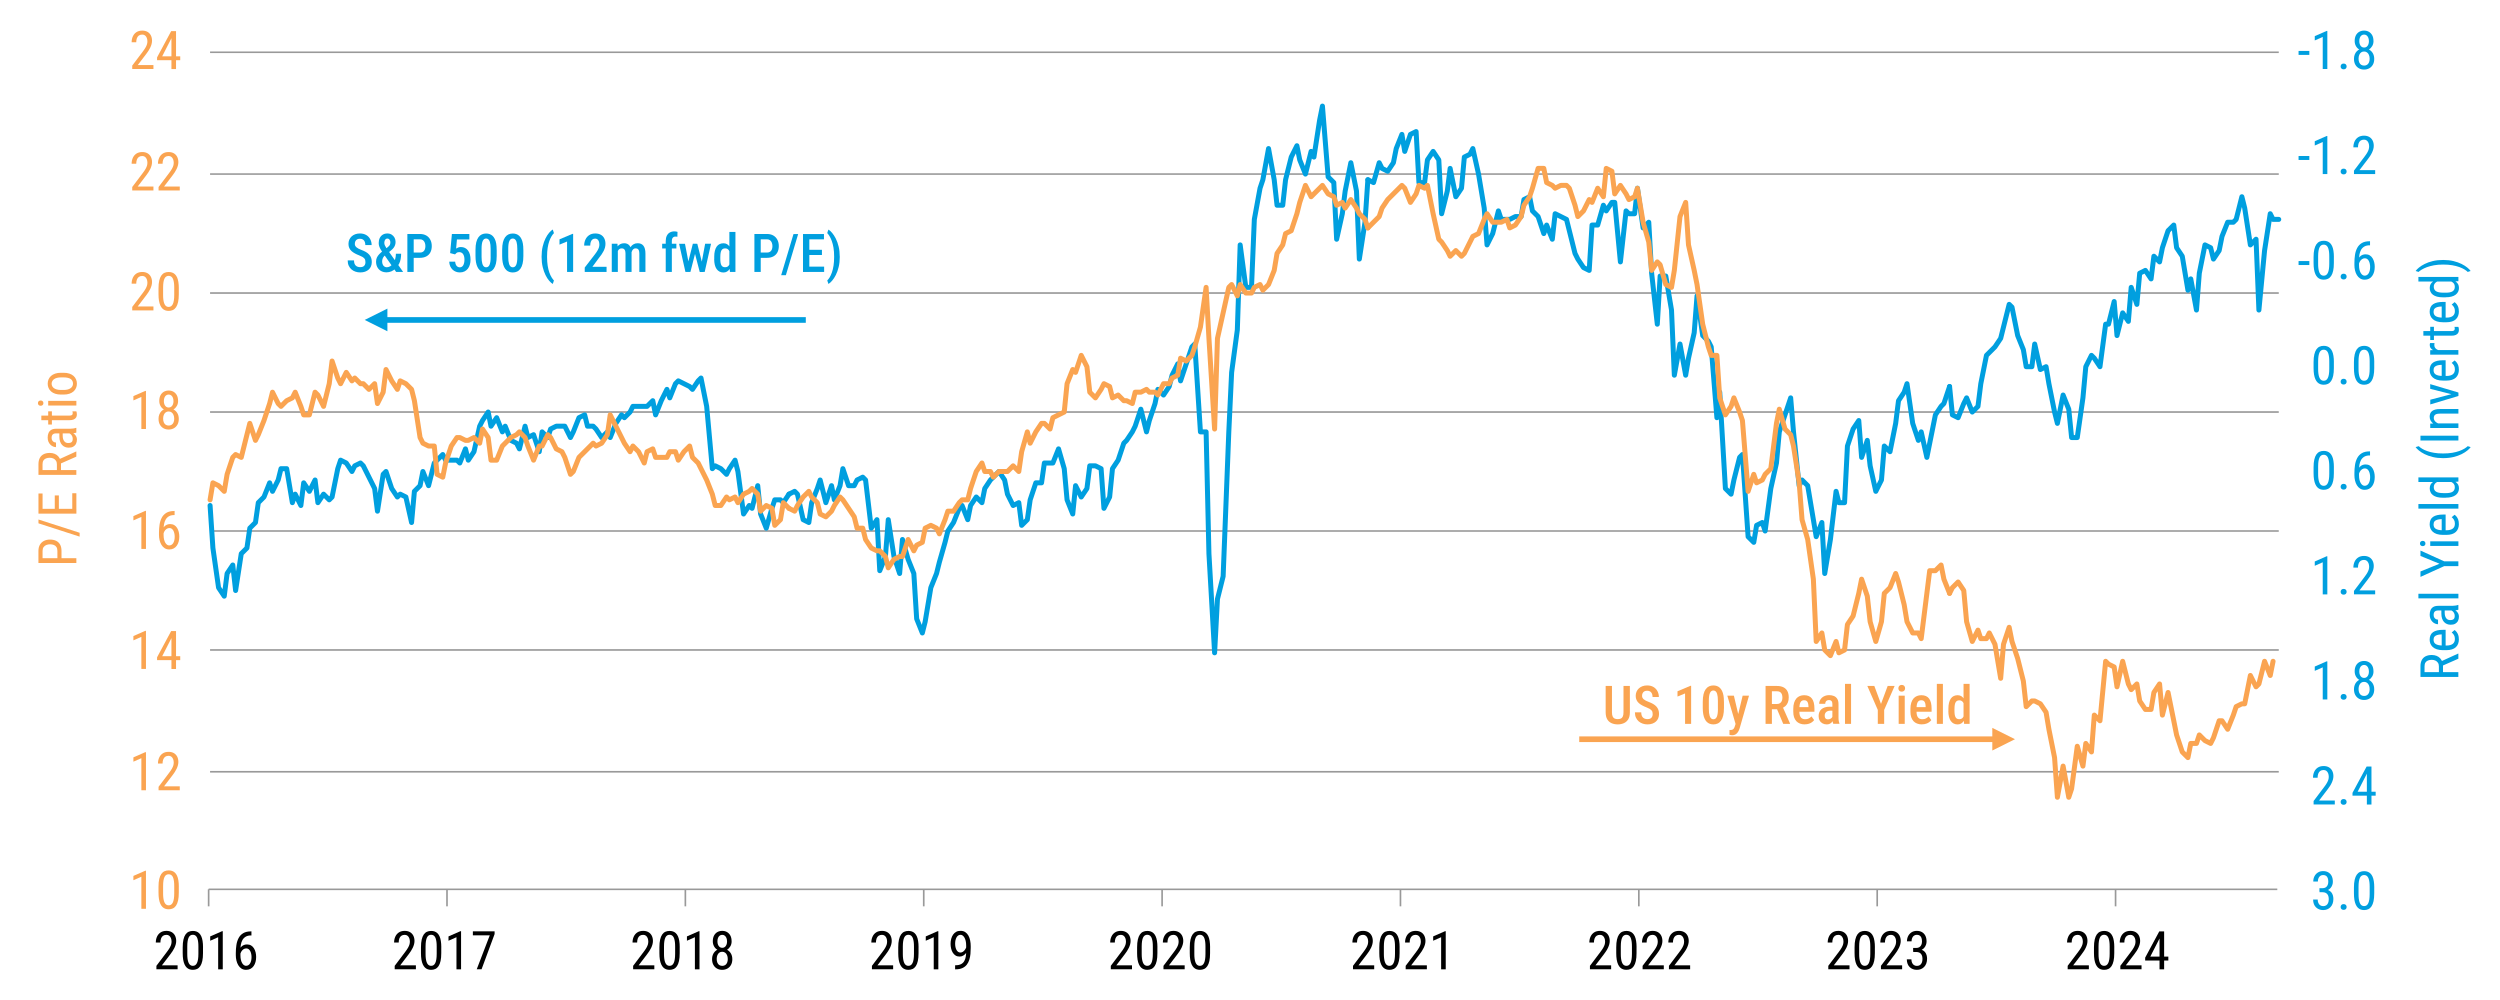 <?xml version="1.0" encoding="UTF-8"?> <svg xmlns="http://www.w3.org/2000/svg" id="Layer_1" viewBox="0 0 750 300"><defs><style> .cls-1 { stroke: #009fdf; } .cls-1, .cls-2 { stroke-linecap: round; stroke-width: 1.5px; } .cls-1, .cls-2, .cls-3 { fill: none; stroke-linejoin: round; } .cls-2 { stroke: #faa451; } .cls-4 { fill: #009fdf; } .cls-5 { fill: #faa451; } .cls-3 { stroke: #999; stroke-width: .5px; } </style></defs><g><path class="cls-3" d="M63.02,15.68h620.61M63.02,52.22h620.61M63.02,87.91h620.61M63.02,123.61h620.61M63.02,159.3h620.61M63.02,194.99h620.61M63.02,231.53h620.61"></path><line class="cls-3" x1="62.59" y1="266.8" x2="683.19" y2="266.8"></line><path class="cls-3" d="M634.67,266.8v5.1M563.16,266.8v5.1M491.65,266.8v5.1M420.14,266.8v5.1M348.63,266.8v5.1M277.12,266.8v5.1M205.61,266.8v5.1M134.1,266.8v5.1M62.59,266.8v5.1"></path></g><g><polyline class="cls-1" points="63.02 151.65 63.87 164.4 65.57 176.3 67.27 178.85 68.13 172.05 69.83 169.5 70.68 177.15 72.38 166.1 74.08 164.4 74.94 158.45 76.64 156.75 77.49 150.8 79.19 149.1 80.89 144.85 81.75 147.4 83.45 144 84.3 140.6 86 140.6 87.71 150.8 88.56 148.25 90.26 151.65 91.11 144.85 92.81 147.4 94.52 144 95.37 150.8 97.07 148.25 98.77 149.95 99.62 149.1 101.33 140.6 102.18 138.05 103.88 138.9 105.58 141.45 106.43 139.75 108.14 138.9 108.99 139.75 110.69 143.15 112.39 146.55 113.24 153.35 114.95 142.3 115.8 141.45 117.51 146.55 119.21 149.1 120.06 148.25 121.76 149.1 123.47 156.75 124.32 147.4 126.02 145.7 126.87 141.45 128.57 145.7 130.28 138.9 131.13 138.05 132.83 136.36 133.68 138.05 135.38 138.05 137.09 138.05 137.94 138.9 139.64 134.66 140.49 138.05 142.19 135.51 143.9 127.86 144.75 126.16 146.45 123.61 147.3 127.86 149 125.31 150.71 129.56 151.56 127.86 153.26 132.11 154.96 132.96 155.82 134.66 157.52 127.86 158.37 131.26 160.07 130.41 161.77 135.51 162.63 129.56 164.33 131.26 165.18 128.71 166.88 127.86 168.58 127.86 169.44 127.86 171.14 131.26 171.99 129.56 173.69 125.31 175.4 124.46 176.25 127.86 177.95 127.86 178.8 128.71 180.5 131.26 182.21 129.56 183.06 131.26 184.76 127.01 186.46 124.46 187.31 125.31 189.02 123.61 189.87 121.91 191.57 121.91 193.27 121.91 194.12 121.91 195.83 120.21 196.68 124.46 198.38 120.21 200.08 116.81 200.93 119.36 202.64 115.11 203.49 114.26 205.19 115.11 206.89 115.96 207.74 116.81 209.45 114.26 210.3 113.41 212 121.91 213.7 140.6 214.56 139.75 216.26 140.6 217.96 142.3 218.81 140.6 220.51 138.05 221.37 141.45 223.07 154.2 224.77 151.65 225.62 152.5 227.32 145.7 228.18 154.2 229.88 158.45 231.58 152.5 232.43 149.95 234.14 149.95 234.99 150.8 236.69 148.25"></polyline><polyline class="cls-1" points="236.69 148.25 238.39 147.4 239.24 148.25 240.95 155.9 242.65 156.75 243.5 150.8 245.2 146.55 246.05 144 247.76 150.8 249.46 145.7 250.31 149.95 252.01 145.7 252.86 140.6 254.57 145.7 256.27 145.7 257.12 144 258.82 143.15 259.67 144 261.38 158.45 263.08 155.9 263.93 171.2 265.63 166.95 266.48 155.9 268.19 166.95 269.89 172.05 270.74 161.85 272.44 167.8 274.15 172.05 275 185.65 276.7 189.89 277.55 186.5 279.25 176.3 280.96 172.05 281.81 168.65 283.51 162.7 284.36 159.3 286.06 156.75 287.77 152.5 288.62 151.65 290.32 155.9 291.17 151.65 292.88 149.1 294.58 150.8 295.43 146.55 297.13 144 297.98 143.15 299.69 141.45 301.39 144 302.24 148.25 303.94 151.65 305.64 150.8 306.5 157.6 308.2 155.9 309.05 149.95 310.75 144.85 312.46 144.85 313.31 138.9 315.01 138.9 315.86 138.9 317.56 134.66 319.27 140.6 320.12 149.95 321.82 154.2 322.67 145.7 324.37 149.1 326.08 146.55 326.93 139.75 328.63 139.75 330.33 140.6 331.18 152.5 332.89 149.1 333.74 140.6 335.44 138.05 337.14 132.96 337.99 132.11 339.7 129.56 340.55 127.86 342.25 122.76 343.95 129.56 344.8 126.16 346.51 121.06 347.36 116.81 349.06 118.51 350.76 115.96 351.62 112.56 353.32 109.16 354.17 114.26 355.87 109.16 357.57 104.06 358.43 103.21 360.13 129.56 361.83 129.56 362.68 166.1 364.38 195.84 365.24 179.7 366.94 172.9 368.64 129.56 369.49 111.71 371.2 98.96 372.05 73.47 373.75 86.21 375.45 86.21 376.3 65.82 378.01 56.47 378.86 53.92 380.56 44.57 382.26 53.92 383.11 61.57 384.82 61.57 385.67 53.92 387.37 47.12 389.07 43.72 389.92 47.97 391.63 52.22 393.33 45.42 394.18 47.12 395.88 36.07 396.73 31.83 398.44 53.07 400.14 54.77 400.99 71.77 402.69 64.12 403.55 57.32 405.25 48.82 406.95 57.32 407.8 77.72 409.5 66.67 410.36 53.92"></polyline><polyline class="cls-1" points="410.36 53.92 412.06 54.77 413.76 48.82 414.61 50.52 416.31 51.37 418.02 48.82 418.87 44.57 420.57 40.32 421.42 45.42 423.13 40.32 424.83 39.47 425.68 54.77 427.38 54.77 428.23 47.97 429.94 45.42 431.64 47.97 432.49 64.12 434.19 57.32 435.04 50.52 436.75 59.02 438.45 56.47 439.3 47.12 441 46.27 441.85 44.57 443.56 52.22 445.26 62.42 446.11 73.47 447.81 70.07 449.52 63.27 450.37 65.82 452.07 65.82 452.92 65.82 454.62 64.97 456.33 64.97 457.18 59.87 458.88 59.02 459.73 63.27 461.43 64.97 463.14 70.07 463.99 67.52 465.69 71.77 466.54 64.12 468.24 64.97 469.95 65.82 470.8 69.22 472.5 76.02 473.35 77.72 475.05 80.27 476.76 81.12 477.61 67.52 479.31 67.52 481.01 61.57 481.87 63.27 483.57 60.72 484.42 60.72 486.12 78.57 487.82 63.27 488.68 64.12 490.38 64.12 491.23 56.47 492.93 68.37 494.63 66.67 495.49 81.97 497.19 97.26 498.04 82.82 499.74 82.82 501.45 93.01 502.3 112.56 504 103.21 505.7 112.56 506.55 107.46 508.26 99.81 509.11 88.76 510.81 100.66 512.51 102.36 513.36 104.06 515.07 125.31 515.92 117.66 517.62 146.55 519.32 148.25 520.17 144 521.88 137.21 522.73 136.36 524.43 161 526.13 162.7 526.98 157.6 528.69 156.75 529.54 159.3 531.24 146.55 532.94 138.9 533.79 129.56 535.5 124.46 537.2 119.36 538.05 129.56 539.75 145.7 540.61 144 542.31 145.7 544.01 155.9 544.86 161 546.56 156.75 547.42 172.05 549.12 161.85 550.82 147.4 551.67 150.8 553.37 150.8 554.23 133.81 555.93 128.71 557.63 126.16 558.48 137.21 560.19 132.11 561.04 139.75 562.74 147.4 564.44 144 565.29 133.81 567 135.51 568.7 127.01 569.55 120.21 571.25 117.66 572.1 115.11 573.81 127.01 575.51 132.11 576.36 129.56 578.06 137.21 578.91 132.96 580.62 124.46 582.32 121.91 583.17 121.06 584.87 115.96"></polyline><polyline class="cls-1" points="584.87 115.96 585.72 124.46 587.43 125.31 589.13 121.06 589.98 119.36 591.68 123.61 593.39 121.91 594.24 115.11 595.94 106.61 596.79 105.76 598.49 104.06 600.2 101.51 601.05 98.11 602.75 91.31 603.6 92.16 605.3 100.66 607.01 104.91 607.86 110.01 609.56 110.01 610.41 103.21 612.11 110.86 613.82 110.01 614.67 115.11 616.37 123.61 617.22 127.01 618.93 118.51 620.63 122.76 621.48 131.26 623.18 131.26 624.88 119.36 625.74 110.01 627.44 106.61 628.29 107.46 629.99 110.01 631.69 97.26 632.55 97.26 634.25 90.46 635.1 100.66 636.8 93.86 638.51 96.41 639.36 86.21 641.06 91.31 641.91 81.97 643.61 81.12 645.32 83.67 646.17 76.87 647.87 78.57 648.72 74.32 650.42 69.22 652.13 67.52 652.98 74.32 654.68 76.87 656.38 87.06 657.23 83.67 658.94 93.01 659.79 81.97 661.49 73.47 663.19 74.32 664.04 77.72 665.75 75.17 666.6 70.92 668.3 66.67 670 66.67 670.85 65.82 672.56 59.02 673.41 62.42 675.11 73.47 676.81 71.77 677.67 93.01 679.37 75.17 681.07 64.12 681.92 65.82 683.62 65.82"></polyline></g><g><polyline class="cls-2" points="63.02 149.95 63.87 144.85 65.57 145.7 67.27 147.4 68.13 142.3 69.83 137.21 70.68 136.36 72.38 137.21 74.08 130.41 74.94 127.01 76.64 132.11 77.49 130.41 79.19 126.16 80.89 121.06 81.75 117.66 83.45 121.06 84.3 121.91 86 120.21 87.71 119.36 88.56 117.66 90.26 121.91 91.11 124.46 92.81 124.46 94.52 117.66 95.37 118.51 97.07 121.91 98.77 115.11 99.62 108.31 101.33 113.41 102.18 115.11 103.88 111.71 105.58 114.26 106.43 113.41 108.14 115.11 108.99 115.11 110.69 116.81 112.39 115.11 113.24 121.06 114.95 117.66 115.8 110.86 117.51 114.26 119.21 116.81 120.06 114.26 121.76 115.11 123.47 116.81 124.32 120.21 126.02 131.26 126.87 132.96 128.57 133.81 130.28 133.81 131.13 142.3 132.83 143.15 133.68 138.9 135.38 133.81 137.09 131.26 137.94 131.26 139.64 132.11 140.49 132.11 142.19 131.26 143.9 132.96 144.75 128.71 146.45 131.26 147.3 138.05 149 138.05 150.71 133.81 151.56 132.96 153.26 131.26 154.96 130.41 155.82 129.56 157.52 131.26 158.37 133.81 160.07 138.05 161.77 133.81 162.63 133.81 164.33 130.41 165.18 131.26 166.88 134.66 168.58 135.51 169.44 137.21 171.14 142.3 171.99 141.45 173.69 137.21 175.4 135.51 176.25 134.66 177.95 132.96 178.8 133.81 180.5 132.96 182.21 130.41 183.06 124.46 184.76 127.86 186.46 131.26 187.31 132.96 189.02 135.51 189.87 133.81 191.57 135.51 193.27 138.9 194.12 135.51 195.83 134.66 196.68 137.21 198.38 137.21 200.08 137.21 200.93 135.51 202.64 135.51 203.49 138.05 205.19 135.51 206.89 133.81 207.74 137.21 209.45 138.9 210.3 140.6 212 144 213.7 148.25 214.56 151.65 216.26 151.65 217.96 149.1 218.81 149.95 220.51 149.1 221.37 150.8 223.07 148.25 224.77 147.4 225.62 146.55 227.32 148.25 228.18 153.35 229.88 151.65 231.58 152.5 232.43 157.6 234.14 155.9 234.99 150.8 236.69 152.5"></polyline><polyline class="cls-2" points="236.69 152.5 238.39 153.35 239.24 151.65 240.95 149.1 242.65 147.4 243.5 149.1 245.2 150.8 246.05 154.2 247.76 155.05 249.46 153.35 250.31 151.65 252.01 149.1 252.86 149.95 254.57 152.5 256.27 155.05 257.12 158.45 258.82 158.45 259.67 161.85 261.38 164.4 263.08 165.25 263.93 165.25 265.63 166.95 266.48 170.35 268.19 167.8 269.89 166.95 270.74 166.95 272.44 161.85 274.15 165.25 275 163.55 276.7 162.7 277.55 158.45 279.25 157.6 280.96 158.45 281.81 160.15 283.51 155.9 284.36 153.35 286.06 153.35 287.77 150.8 288.62 149.95 290.32 149.95 291.17 146.55 292.88 141.45 294.58 138.9 295.43 141.45 297.13 141.45 297.98 143.15 299.69 141.45 301.39 141.45 302.24 141.45 303.94 139.75 305.64 141.45 306.5 135.51 308.2 129.56 309.05 132.96 310.75 129.56 312.46 127.01 313.31 127.01 315.01 128.71 315.86 125.31 317.56 124.46 319.27 123.61 320.12 115.11 321.82 110.86 322.67 111.71 324.37 106.61 326.08 110.01 326.93 117.66 328.63 119.36 330.33 116.81 331.18 115.11 332.89 115.96 333.74 119.36 335.44 118.51 337.14 120.21 337.99 120.21 339.7 121.06 340.55 117.66 342.25 117.66 343.95 116.81 344.8 117.66 346.51 117.66 347.36 118.51 349.06 115.11 350.76 115.11 351.62 113.41 353.32 112.56 354.17 107.46 355.87 108.31 357.57 106.61 358.43 104.06 360.13 98.11 361.83 86.21 362.68 101.51 364.38 128.71 365.24 101.51 366.94 93.86 368.64 86.21 369.49 85.36 371.2 88.76 372.05 85.36 373.75 87.91 375.45 87.91 376.3 86.21 378.01 85.36 378.86 87.06 380.56 85.36 382.26 81.12 383.11 76.02 384.82 73.47 385.67 70.07 387.37 69.22 389.07 64.12 389.92 60.72 391.63 55.62 393.33 59.02 394.18 58.17 395.88 56.47 396.73 55.62 398.44 58.17 400.14 59.02 400.99 61.57 402.69 60.72 403.55 62.42 405.25 59.87 406.95 62.42 407.8 64.12 409.5 65.82 410.36 68.37"></polyline><polyline class="cls-2" points="410.36 68.37 412.06 66.67 413.76 64.97 414.61 62.42 416.31 59.87 418.02 58.17 418.87 57.32 420.57 55.62 421.42 56.47 423.13 60.72 424.83 58.17 425.68 55.62 427.38 56.47 428.23 55.62 429.94 64.12 431.64 71.77 432.49 72.62 434.19 75.17 435.04 76.87 436.75 75.17 438.45 76.87 439.3 76.02 441 72.62 441.85 70.92 443.56 70.07 445.26 65.82 446.11 64.12 447.81 66.67 449.52 66.67 450.37 66.67 452.07 65.82 452.92 68.37 454.62 67.52 456.33 64.97 457.18 61.57 458.88 59.02 459.73 56.47 461.43 50.52 463.14 50.52 463.99 54.77 465.69 55.62 466.54 56.47 468.24 55.62 469.95 55.62 470.8 56.47 472.5 61.57 473.35 64.97 475.05 63.27 476.76 59.87 477.61 60.72 479.31 56.47 481.01 59.02 481.87 50.52 483.57 51.37 484.42 58.17 486.12 55.62 487.82 58.17 488.68 59.87 490.38 59.02 491.23 56.47 492.93 66.67 494.63 72.62 495.49 81.12 497.19 78.57 498.04 79.42 499.74 85.36 501.45 86.21 502.3 81.12 504 64.97 505.7 60.72 506.55 73.47 508.26 81.12 509.11 85.36 510.81 97.26 512.51 104.06 513.36 106.61 515.07 106.61 515.92 119.36 517.62 124.46 519.32 121.91 520.17 119.36 521.88 123.61 522.73 126.16 524.43 147.4 526.13 142.3 526.98 144.85 528.69 144 529.54 142.3 531.24 140.6 532.94 127.01 533.79 122.76 535.5 128.71 537.2 130.41 538.05 133.81 539.75 144.85 540.61 155.9 542.31 161.85 544.01 173.75 544.86 192.44 546.56 189.89 547.42 194.99 549.12 196.69 550.82 192.44 551.67 195.84 553.37 194.99 554.23 187.35 555.93 184.8 557.63 178 558.48 173.75 560.19 178.85 561.04 186.5 562.74 192.44 564.44 186.5 565.29 178 567 176.3 568.7 172.05 569.55 174.6 571.25 181.4 572.1 186.5 573.81 189.89 575.51 189.89 576.36 191.59 578.06 178 578.91 171.2 580.62 171.2 582.32 169.5 583.17 173.75 584.87 178"></polyline><polyline class="cls-2" points="584.87 178 585.72 176.3 587.43 174.6 589.13 177.15 589.98 186.5 591.68 192.44 593.39 189.04 594.24 191.59 595.94 191.59 596.79 189.89 598.49 193.29 600.2 203.49 601.05 193.29 602.75 188.19 603.6 192.44 605.3 197.54 607.01 204.34 607.86 211.99 609.56 210.29 610.41 210.29 612.11 211.14 613.82 213.68 614.67 218.78 616.37 227.28 617.22 239.18 618.93 229.83 620.63 239.18 621.48 236.63 623.18 223.88 624.88 229.83 625.74 223.03 627.44 225.58 628.29 214.53 629.99 216.23 631.69 198.39 632.55 199.24 634.25 200.09 635.1 206.04 636.8 198.39 638.51 205.19 639.36 206.89 641.06 205.19 641.91 210.29 643.61 212.83 645.32 212.83 646.17 207.74 647.87 205.19 648.72 214.53 650.42 207.74 652.13 216.23 652.98 220.48 654.68 225.58 656.38 227.28 657.23 223.03 658.94 223.03 659.79 220.48 661.49 222.18 663.19 223.03 664.04 221.33 665.75 216.23 666.6 216.23 668.3 218.78 670 214.53 670.85 211.99 672.56 211.14 673.41 211.14 675.11 202.64 676.81 206.04 677.67 205.19 679.37 198.39 681.07 202.64 681.92 198.39"></polyline></g><g><path class="cls-5" d="M597.69,218.36l6.81,3.4-6.81,3.4v-6.8ZM473.77,220.91h125.05v1.7h-125.05v-1.7Z"></path><path class="cls-4" d="M116.22,92.58l-6.81,3.4,6.81,3.4v-6.8ZM241.74,95.13h-126.65v1.7h126.65v-1.7Z"></path></g><g><path d="M53.28,289.6v1.19h-6.36v-1.04l3.13-4.15c.39-.51.68-.94.88-1.3.2-.36.34-.68.42-.96.08-.28.12-.57.12-.87,0-.38-.06-.71-.18-1.02-.12-.3-.29-.55-.52-.73-.23-.18-.51-.27-.83-.27-.42,0-.77.1-1.04.29-.27.2-.46.47-.59.82-.12.35-.19.75-.19,1.2h-1.38c0-.64.12-1.23.36-1.76.24-.53.59-.95,1.07-1.27.47-.31,1.06-.47,1.77-.47.61,0,1.13.13,1.57.38.43.25.77.61,1,1.06.23.46.35.99.35,1.6,0,.33-.05.67-.14,1.01-.09.34-.22.68-.38,1.02-.16.34-.35.67-.56,1-.21.33-.44.65-.69.97l-2.52,3.3h4.7Z"></path><path d="M60.9,284.2v1.73c0,.93-.07,1.72-.21,2.36-.14.64-.35,1.16-.61,1.55s-.58.67-.96.85c-.37.17-.79.26-1.25.26-.36,0-.7-.05-1.02-.16-.32-.11-.6-.29-.85-.53s-.46-.56-.64-.95c-.18-.39-.31-.86-.41-1.42-.09-.56-.14-1.21-.14-1.95v-1.73c0-.93.07-1.71.22-2.34.15-.63.35-1.14.62-1.52.27-.38.59-.66.96-.82.37-.17.79-.25,1.25-.25.37,0,.71.05,1.03.16.31.11.6.28.84.51.25.23.46.54.64.92.18.38.31.85.4,1.4.09.55.14,1.2.14,1.95ZM59.52,286.16v-2.21c0-.51-.02-.96-.07-1.35-.05-.39-.12-.72-.21-1-.09-.28-.2-.5-.34-.67-.14-.17-.29-.3-.47-.38-.18-.08-.37-.12-.59-.12-.27,0-.5.06-.71.19-.21.13-.38.33-.52.61-.14.28-.25.64-.32,1.09-.07.45-.11.99-.11,1.63v2.21c0,.51.02.96.07,1.35.05.39.12.73.21,1.01.09.28.2.52.34.7.14.18.29.32.47.4.18.09.37.13.58.13.28,0,.52-.07.72-.2.21-.14.38-.35.52-.64s.25-.66.32-1.12c.07-.46.11-1,.11-1.64Z"></path><path d="M66.83,279.35v11.44h-1.38v-9.63l-2.39,1.06v-1.3l3.56-1.56h.21Z"></path><path d="M75.33,279.4h.1v1.23h-.1c-.66,0-1.19.12-1.61.37-.42.25-.75.58-.98.99-.23.41-.39.88-.48,1.39-.09.52-.13,1.04-.13,1.57v1.67c0,.51.05.95.14,1.34.1.39.22.71.38.98.16.27.34.47.54.6.2.14.4.2.61.2.27,0,.5-.06.71-.19.21-.13.38-.31.52-.54.14-.23.24-.51.32-.82.07-.32.11-.67.11-1.05,0-.34-.03-.67-.1-.98-.07-.31-.16-.6-.29-.84-.13-.25-.3-.44-.5-.59-.2-.14-.44-.21-.71-.21-.31,0-.6.1-.87.29-.27.2-.49.45-.66.77-.17.32-.27.66-.3,1.03h-.71c.07-.59.2-1.09.37-1.5s.38-.75.63-1.02c.25-.26.52-.46.82-.58.3-.12.62-.18.95-.18.48,0,.9.11,1.25.32.35.21.63.5.85.86.22.36.38.76.49,1.2.1.45.16.9.16,1.37,0,.54-.06,1.04-.19,1.51-.13.47-.32.88-.57,1.23-.25.35-.56.63-.94.83-.38.2-.82.3-1.32.3-.53,0-.99-.13-1.38-.38-.39-.25-.7-.59-.96-1.01-.25-.42-.44-.89-.56-1.41-.12-.52-.18-1.04-.18-1.57v-.68c0-.8.06-1.59.17-2.36.11-.77.33-1.47.65-2.09s.78-1.12,1.39-1.49c.61-.37,1.4-.55,2.38-.55Z"></path></g><g><path class="cls-5" d="M43.79,261.2v11.44h-1.38v-9.63l-2.39,1.06v-1.3l3.56-1.56h.21Z"></path><path class="cls-5" d="M53.64,266.04v1.73c0,.93-.07,1.72-.21,2.36-.14.64-.35,1.16-.61,1.55s-.58.67-.96.85c-.37.17-.79.26-1.25.26-.36,0-.7-.05-1.02-.16-.32-.11-.6-.29-.85-.53s-.46-.56-.64-.95c-.18-.39-.31-.86-.41-1.42-.09-.56-.14-1.21-.14-1.95v-1.73c0-.93.07-1.71.22-2.34.15-.63.35-1.14.62-1.52.27-.38.59-.66.96-.82.37-.17.79-.25,1.25-.25.37,0,.71.05,1.03.16.31.11.6.28.84.51.25.23.46.54.64.92.18.38.31.85.4,1.4.09.55.14,1.2.14,1.95ZM52.27,268.01v-2.21c0-.51-.02-.96-.07-1.35-.05-.39-.12-.72-.21-1-.09-.28-.2-.5-.34-.67-.14-.17-.29-.3-.47-.38-.18-.08-.37-.12-.59-.12-.27,0-.5.06-.71.19-.21.13-.38.33-.52.61-.14.28-.25.64-.32,1.09-.07.45-.11.99-.11,1.63v2.21c0,.51.02.96.07,1.35.05.39.12.73.21,1.01.09.28.2.52.34.7.14.18.29.32.47.4.18.09.37.13.58.13.28,0,.52-.07.72-.2.21-.14.38-.35.52-.64s.25-.66.32-1.12c.07-.46.11-1,.11-1.64Z"></path></g><g><path class="cls-5" d="M43.79,225.64v11.44h-1.38v-9.63l-2.39,1.06v-1.3l3.56-1.56h.21Z"></path><path class="cls-5" d="M53.93,235.89v1.19h-6.36v-1.04l3.13-4.15c.39-.51.68-.94.88-1.3.2-.36.34-.68.42-.96.08-.28.12-.57.12-.87,0-.38-.06-.71-.18-1.02-.12-.3-.29-.55-.52-.73-.23-.18-.51-.27-.83-.27-.42,0-.77.1-1.04.29-.27.2-.46.47-.59.82-.12.35-.19.75-.19,1.2h-1.38c0-.64.12-1.23.36-1.76.24-.53.59-.95,1.07-1.27.47-.31,1.06-.47,1.77-.47.61,0,1.13.13,1.57.38.43.25.77.61,1,1.06.23.46.35.99.35,1.6,0,.33-.05.67-.14,1.01-.09.34-.22.68-.38,1.02-.16.34-.35.67-.56,1-.21.33-.44.65-.69.97l-2.52,3.3h4.7Z"></path></g><g><path class="cls-5" d="M43.79,189.24v11.44h-1.38v-9.63l-2.39,1.06v-1.3l3.56-1.56h.21Z"></path><path class="cls-5" d="M54.07,196.85v1.19h-6.95v-.85l4.23-7.88h1.11l-1.11,2.28-2.69,5.27h5.41ZM52.81,189.31v11.38h-1.38v-11.38h1.38Z"></path></g><g><path class="cls-5" d="M43.79,153.25v11.44h-1.38v-9.63l-2.39,1.06v-1.3l3.56-1.56h.21Z"></path><path class="cls-5" d="M52.28,153.29h.1v1.23h-.1c-.66,0-1.19.12-1.61.37-.42.25-.75.58-.98.99-.23.41-.39.88-.48,1.39-.09.52-.13,1.04-.13,1.57v1.67c0,.51.05.95.14,1.34.1.39.22.71.38.98.16.27.34.47.54.6.2.14.4.2.61.2.27,0,.5-.06.71-.19.21-.13.38-.31.52-.54.14-.23.24-.51.32-.82.07-.32.11-.67.11-1.05,0-.34-.03-.67-.1-.98-.07-.31-.16-.6-.29-.84-.13-.25-.3-.44-.5-.59-.2-.14-.44-.21-.71-.21-.31,0-.6.1-.87.29-.27.2-.49.45-.66.77-.17.32-.27.66-.3,1.03h-.71c.07-.59.2-1.09.37-1.5s.38-.75.63-1.02c.25-.26.52-.46.82-.58.3-.12.62-.18.95-.18.48,0,.9.11,1.25.32.35.21.63.5.85.86.22.36.38.76.49,1.2.1.45.16.9.16,1.37,0,.54-.06,1.04-.19,1.51-.13.47-.32.88-.57,1.23-.25.35-.56.63-.94.83-.38.2-.82.3-1.32.3-.53,0-.99-.13-1.38-.38-.39-.25-.7-.59-.96-1.01-.25-.42-.44-.89-.56-1.41-.12-.52-.18-1.04-.18-1.57v-.68c0-.8.06-1.59.17-2.36.11-.77.33-1.47.65-2.09s.78-1.12,1.39-1.49c.61-.37,1.4-.55,2.38-.55Z"></path></g><g><path class="cls-5" d="M18.45,165.26v2.48h-1.23v-2.48c0-.47-.09-.85-.28-1.14s-.45-.5-.78-.63c-.33-.13-.71-.2-1.14-.2-.39,0-.76.07-1.1.2s-.62.34-.83.63-.32.67-.32,1.14v2.19h10.14v1.44h-11.38v-3.62c0-.73.15-1.35.45-1.86.3-.5.71-.89,1.23-1.15.52-.26,1.12-.39,1.79-.39.73,0,1.35.13,1.87.39.52.26.91.65,1.18,1.15.27.51.4,1.12.4,1.86Z"></path><path class="cls-5" d="M11.54,155.85l12.35,3.98v1.16l-12.35-3.99v-1.16Z"></path><path class="cls-5" d="M11.54,148.05h1.23v4.86h-1.23v-4.86ZM11.54,152.65h11.38v1.44h-11.38v-1.44ZM16.43,148.63h1.23v4.27h-1.23v-4.27ZM21.68,147.97h1.23v4.94h-1.23v-4.94Z"></path><path class="cls-5" d="M11.54,142.45v-3.18c0-.74.13-1.36.39-1.86.26-.5.64-.88,1.15-1.14s1.13-.39,1.87-.39c.52,0,1,.09,1.43.26s.79.42,1.09.75c.3.33.52.73.67,1.2l.16.39v2.84l-1.23.02v-2.04c0-.44-.09-.8-.29-1.09-.19-.29-.45-.51-.77-.66-.32-.15-.68-.22-1.07-.22-.44,0-.82.07-1.15.2-.33.13-.58.34-.76.62-.18.28-.27.66-.27,1.14v1.74h10.14v1.44h-11.38ZM22.91,136.99l-5.16,2.27v-1.49s5.06-2.31,5.06-2.31h.09v1.54Z"></path><path class="cls-5" d="M21.46,130.01h-4.59c-.33,0-.6.05-.8.15s-.35.25-.45.45c-.09.2-.14.45-.14.75s.06.54.18.75c.12.21.28.37.48.48.2.11.42.17.66.17v1.38c-.3,0-.6-.07-.9-.2s-.57-.32-.81-.57-.43-.55-.58-.9c-.14-.35-.21-.75-.21-1.18,0-.52.08-.98.25-1.38.17-.4.44-.72.82-.95.38-.23.89-.34,1.52-.34h4.17c.28,0,.58-.02.9-.07.32-.04.59-.11.82-.19h.12v1.43c-.17.07-.39.12-.67.16-.28.04-.54.05-.78.05ZM17.79,129.8l1.02-.02v.96c0,.33.04.63.11.89.07.27.18.5.32.69.14.19.31.34.51.44s.44.15.7.15c.34,0,.61-.05.81-.14.2-.09.35-.23.43-.42.09-.19.13-.42.13-.71,0-.35-.08-.66-.24-.92-.16-.27-.36-.47-.59-.62-.23-.15-.44-.22-.64-.21l.65-.3c.2.02.42.09.66.2.24.11.46.27.68.46.22.2.39.43.53.7.14.27.21.57.21.9,0,.49-.09.92-.28,1.29s-.46.65-.83.86c-.36.2-.81.3-1.35.3-.41,0-.78-.07-1.12-.21s-.64-.35-.89-.62c-.25-.28-.45-.62-.59-1.04-.14-.42-.21-.9-.21-1.46v-1.17Z"></path><path class="cls-5" d="M12.4,126.06v-1.38h8.41c.29,0,.5-.04.65-.11.15-.07.24-.16.29-.27s.07-.23.07-.35c0-.09-.01-.2-.04-.31-.02-.11-.04-.19-.06-.23h1.18c.04.1.07.23.11.38.03.16.05.35.05.59,0,.3-.07.57-.21.83-.14.26-.38.46-.71.62-.33.16-.78.23-1.34.23h-8.41ZM14.46,123.4h1.11v3.95h-1.11v-3.95Z"></path><path class="cls-5" d="M12.21,121.73c-.23,0-.43-.06-.59-.2-.16-.13-.24-.33-.24-.59s.08-.46.24-.59c.16-.13.36-.2.59-.2s.42.07.57.2c.16.13.24.33.24.59s-.08.46-.24.59c-.16.13-.35.2-.57.2ZM14.46,120.27h8.45v1.38h-8.45v-1.38Z"></path><path class="cls-5" d="M19.09,118.37h-.8c-.66,0-1.23-.08-1.73-.25-.5-.17-.91-.4-1.25-.7-.33-.3-.58-.64-.75-1.04-.17-.4-.25-.82-.25-1.27s.08-.89.25-1.29c.17-.4.42-.74.75-1.04.33-.3.75-.53,1.25-.7.5-.17,1.07-.25,1.73-.25h.8c.66,0,1.23.08,1.73.25.5.17.91.4,1.25.7.33.3.58.64.75,1.04.17.4.25.82.25,1.28s-.08.89-.25,1.28c-.17.4-.42.74-.75,1.04-.33.3-.75.53-1.25.7-.5.17-1.07.25-1.73.25ZM18.29,116.99h.8c.46,0,.87-.05,1.22-.14.35-.09.64-.23.88-.4s.41-.37.53-.6c.12-.23.18-.48.18-.75,0-.31-.06-.59-.18-.82-.12-.24-.29-.43-.53-.59s-.53-.27-.88-.35c-.35-.08-.75-.12-1.22-.12h-.8c-.46,0-.87.05-1.21.14-.35.09-.64.23-.88.4-.24.17-.41.37-.53.61-.12.23-.18.48-.18.75s.06.51.18.74c.12.23.29.43.53.6.24.17.53.3.88.39.35.09.75.14,1.21.14Z"></path></g><g><path class="cls-4" d="M726.14,203.07v-3.18c0-.74.13-1.36.39-1.86.26-.5.64-.88,1.15-1.14s1.13-.39,1.87-.39c.52,0,1,.09,1.43.26s.79.42,1.09.75c.3.33.52.73.67,1.2l.16.39v2.84l-1.23.02v-2.04c0-.44-.09-.8-.29-1.09-.19-.29-.45-.51-.77-.66-.32-.15-.68-.22-1.07-.22-.44,0-.82.07-1.15.2-.33.13-.58.34-.76.62-.18.28-.27.66-.27,1.14v1.74h10.14v1.44h-11.38ZM737.52,197.61l-5.16,2.27v-1.49s5.06-2.31,5.06-2.31h.09v1.54Z"></path><path class="cls-4" d="M737.67,191.75c0,.51-.08.96-.23,1.37-.15.41-.38.75-.69,1.04-.31.29-.7.51-1.18.66-.47.15-1.03.23-1.68.23h-.95c-.74,0-1.38-.09-1.89-.26-.52-.17-.93-.41-1.25-.71-.31-.3-.54-.63-.69-1.01-.14-.38-.21-.76-.21-1.16,0-.53.09-.98.26-1.36s.43-.68.77-.91c.34-.23.76-.41,1.25-.52.5-.11,1.07-.17,1.71-.17h.8v5.28h-1.18v-3.9h-.2c-.44.02-.82.08-1.16.18-.33.1-.59.25-.79.47-.19.22-.29.53-.29.93,0,.26.04.49.13.71.09.22.23.4.45.55.21.15.5.27.87.36.37.09.84.13,1.41.13h.95c.45,0,.84-.04,1.17-.13.33-.09.59-.21.8-.38.21-.17.37-.38.47-.62.1-.25.15-.53.15-.85,0-.46-.09-.85-.27-1.15-.18-.3-.41-.56-.69-.79l.87-.73c.21.15.42.35.61.59s.35.54.48.89.18.77.18,1.26Z"></path><path class="cls-4" d="M736.07,183.14h-4.59c-.33,0-.6.05-.8.15s-.35.25-.45.45c-.09.2-.14.45-.14.75s.06.54.18.75c.12.21.28.37.48.48.2.11.42.17.66.17v1.38c-.3,0-.6-.07-.9-.2s-.57-.32-.81-.57-.43-.55-.58-.9c-.14-.35-.21-.75-.21-1.18,0-.52.08-.98.25-1.38.17-.4.44-.72.82-.95.38-.23.89-.34,1.52-.34h4.17c.28,0,.58-.02.9-.07.32-.04.59-.11.82-.19h.12v1.43c-.17.07-.39.12-.67.16-.28.04-.54.05-.78.05ZM732.39,182.92l1.02-.02v.96c0,.33.04.63.11.89.07.27.18.5.32.69.14.19.31.34.51.44s.44.15.7.15c.34,0,.61-.05.81-.14.2-.09.35-.23.43-.42.09-.19.13-.42.13-.71,0-.35-.08-.66-.24-.92-.16-.27-.36-.47-.59-.62-.23-.15-.44-.22-.64-.21l.65-.3c.2.02.42.09.66.2.24.11.46.27.68.46.22.2.39.43.53.7.14.27.21.57.21.9,0,.49-.09.92-.28,1.29s-.46.65-.83.86c-.36.2-.81.3-1.35.3-.41,0-.78-.07-1.12-.21s-.64-.35-.89-.62c-.25-.28-.45-.62-.59-1.04-.14-.42-.21-.9-.21-1.46v-1.17Z"></path><path class="cls-4" d="M725.52,178.13h12v1.38h-12v-1.38Z"></path><path class="cls-4" d="M726.14,171.44l5.71-2.32-5.71-2.33v-1.62l7.12,3.23h4.25v1.44h-4.25l-7.12,3.23v-1.63Z"></path><path class="cls-4" d="M726.82,163.84c-.23,0-.43-.06-.59-.2-.16-.13-.24-.33-.24-.59s.08-.46.24-.59c.16-.13.36-.2.59-.2s.42.07.57.2c.16.13.24.33.24.59s-.08.46-.24.59c-.16.13-.35.2-.57.2ZM729.07,162.39h8.45v1.38h-8.45v-1.38Z"></path><path class="cls-4" d="M737.67,157.17c0,.51-.08.96-.23,1.37-.15.41-.38.75-.69,1.04-.31.29-.7.51-1.18.66-.47.15-1.03.23-1.68.23h-.95c-.74,0-1.38-.09-1.89-.26-.52-.17-.93-.41-1.25-.71-.31-.3-.54-.63-.69-1.01-.14-.38-.21-.76-.21-1.16,0-.53.09-.98.26-1.36s.43-.68.77-.91c.34-.23.76-.41,1.25-.52.5-.11,1.07-.17,1.71-.17h.8v5.28h-1.18v-3.9h-.2c-.44.02-.82.08-1.16.18-.33.1-.59.25-.79.47-.19.22-.29.53-.29.93,0,.26.04.49.13.71.09.22.23.4.45.55.21.15.5.27.87.36.37.09.84.13,1.41.13h.95c.45,0,.84-.04,1.17-.13.33-.09.59-.21.8-.38.21-.17.37-.38.47-.62.1-.25.15-.53.15-.85,0-.46-.09-.85-.27-1.15-.18-.3-.41-.56-.69-.79l.87-.73c.21.15.42.35.61.59s.35.54.48.89.18.77.18,1.26Z"></path><path class="cls-4" d="M725.52,151.21h12v1.38h-12v-1.38Z"></path><path class="cls-4" d="M735.88,144.6h-10.36v-1.38h12v1.26l-1.64.12ZM733.7,149.32h-.79c-.7,0-1.3-.07-1.8-.2-.5-.14-.92-.33-1.24-.58-.33-.25-.57-.55-.72-.9-.16-.35-.23-.73-.23-1.16s.09-.81.27-1.13c.18-.31.43-.58.77-.79.34-.21.74-.38,1.22-.5.48-.12,1.01-.2,1.61-.25h1.05c.59.05,1.13.13,1.6.25.47.12.88.29,1.21.5.33.21.59.48.77.8.18.32.27.7.27,1.13s-.08.8-.25,1.14-.41.64-.74.89c-.33.25-.74.45-1.24.58-.5.14-1.08.2-1.75.2ZM732.91,147.94h.79c.47,0,.88-.03,1.22-.1.35-.07.63-.17.86-.32.23-.15.39-.33.5-.56s.16-.5.16-.82c0-.39-.09-.7-.28-.95-.19-.24-.44-.44-.75-.59-.31-.15-.64-.27-1-.36h-2.22c-.27.05-.52.13-.77.23-.25.1-.47.22-.66.37s-.35.33-.46.54c-.11.21-.17.46-.17.74,0,.32.06.59.17.82.12.23.29.42.52.56.23.14.52.25.87.32.35.07.76.11,1.23.11Z"></path><path class="cls-4" d="M732.97,137.44h-.08c-1.13,0-2.16-.11-3.08-.34-.92-.23-1.72-.51-2.42-.86-.69-.35-1.27-.71-1.72-1.09-.46-.38-.79-.71-.99-1.02l.95-.28c.23.25.56.5.97.75.41.26.92.5,1.52.71.6.22,1.29.4,2.09.53.79.14,1.68.2,2.67.2h.11c.99,0,1.88-.07,2.68-.2.79-.14,1.49-.31,2.1-.53.6-.22,1.12-.46,1.54-.71s.76-.51,1.01-.75l.88.28c-.2.3-.53.64-.99,1.02s-1.03.74-1.72,1.09c-.69.35-1.5.64-2.42.86s-1.95.34-3.09.34Z"></path><path class="cls-4" d="M726.14,130.71h11.38v1.44h-11.38v-1.44Z"></path><path class="cls-4" d="M732.97,127.35l-.02.56c-.58,0-1.11-.06-1.61-.2-.49-.14-.92-.34-1.29-.59-.36-.26-.65-.57-.85-.93-.2-.36-.3-.76-.3-1.2,0-.34.06-.66.17-.94.11-.28.29-.52.54-.72.25-.2.56-.35.95-.46.39-.11.86-.16,1.42-.16h5.54v1.38h-5.55c-.44,0-.8.05-1.07.14-.27.1-.46.24-.59.44-.12.2-.18.44-.18.74,0,.27.08.52.23.76.15.23.36.44.62.61.27.17.57.31.91.41.34.1.7.14,1.08.14ZM730.87,127.01h6.65v1.38h-8.45v-1.3l1.8-.08Z"></path><path class="cls-4" d="M736.21,118.46l-7.15-1.81v-1.41l8.45,2.51v.91l-1.3-.2ZM729.07,119.92l7.19-1.89,1.27-.15v.91l-8.45,2.54v-1.41Z"></path><path class="cls-4" d="M737.67,110.88c0,.51-.08.96-.23,1.37-.15.41-.38.75-.69,1.04-.31.29-.7.51-1.18.66-.47.15-1.03.23-1.68.23h-.95c-.74,0-1.38-.09-1.89-.26-.52-.17-.93-.41-1.25-.71-.31-.3-.54-.63-.69-1.01-.14-.38-.21-.76-.21-1.16,0-.53.09-.98.26-1.36s.43-.68.77-.91c.34-.23.76-.41,1.25-.52.5-.11,1.07-.17,1.71-.17h.8v5.28h-1.18v-3.9h-.2c-.44.02-.82.08-1.16.18-.33.1-.59.25-.79.47-.19.22-.29.53-.29.93,0,.26.04.49.13.71.09.22.23.4.45.55.21.15.5.27.87.36.37.09.84.13,1.41.13h.95c.45,0,.84-.04,1.17-.13.33-.09.59-.21.8-.38.21-.17.37-.38.47-.62.1-.25.15-.53.15-.85,0-.46-.09-.85-.27-1.15-.18-.3-.41-.56-.69-.79l.87-.73c.21.15.42.35.61.59s.35.54.48.89.18.77.18,1.26Z"></path><path class="cls-4" d="M729.02,102.92h1.34c-.03.11-.04.21-.05.3,0,.09-.01.2-.01.32,0,.26.05.49.16.68.1.2.25.36.44.5s.41.25.67.34c.26.08.54.14.85.17l.23.36c-.51,0-.99-.04-1.44-.12-.45-.08-.84-.21-1.19-.38-.35-.17-.62-.39-.81-.66-.2-.27-.29-.59-.29-.96,0-.08.01-.19.04-.31.02-.12.05-.2.07-.24ZM730.39,105.02h7.12v1.38h-8.45v-1.34l1.33-.05Z"></path><path class="cls-4" d="M727.01,100.71v-1.38h8.41c.29,0,.5-.04.65-.11.15-.07.24-.16.29-.27s.07-.23.07-.35c0-.09-.01-.2-.04-.31-.02-.11-.04-.19-.06-.23h1.18c.04.1.07.23.11.38s.05.35.05.59c0,.3-.07.57-.21.83-.14.26-.38.46-.71.62-.33.16-.78.23-1.34.23h-8.41ZM729.07,98.05h1.11v3.95h-1.11v-3.95Z"></path><path class="cls-4" d="M737.67,93.38c0,.51-.08.96-.23,1.37-.15.41-.38.75-.69,1.04-.31.29-.7.51-1.18.66-.47.15-1.03.23-1.68.23h-.95c-.74,0-1.38-.09-1.89-.26-.52-.17-.93-.41-1.25-.71-.31-.3-.54-.63-.69-1.01-.14-.38-.21-.76-.21-1.16,0-.53.09-.98.26-1.36s.43-.68.77-.91c.34-.23.76-.41,1.25-.52.5-.11,1.07-.17,1.71-.17h.8v5.28h-1.18v-3.9h-.2c-.44.02-.82.08-1.16.18-.33.1-.59.25-.79.47-.19.22-.29.53-.29.93,0,.26.04.49.13.71.09.22.23.4.45.55.21.15.5.27.87.36.37.09.84.13,1.41.13h.95c.45,0,.84-.04,1.17-.13.33-.09.59-.21.8-.38.21-.17.37-.38.47-.62.1-.25.15-.53.15-.85,0-.46-.09-.85-.27-1.15-.18-.3-.41-.56-.69-.79l.87-.73c.21.15.42.35.61.59s.35.54.48.89.18.77.18,1.26Z"></path><path class="cls-4" d="M735.88,84.47h-10.36v-1.38h12v1.26l-1.64.12ZM733.7,89.2h-.79c-.7,0-1.3-.07-1.8-.2-.5-.14-.92-.33-1.24-.58-.33-.25-.57-.55-.72-.9-.16-.35-.23-.73-.23-1.16s.09-.81.27-1.13c.18-.31.43-.58.77-.79.34-.21.74-.38,1.22-.5.48-.12,1.01-.2,1.61-.25h1.05c.59.05,1.13.13,1.6.25.47.12.88.29,1.21.5.33.21.59.48.77.8.18.32.27.7.27,1.13s-.08.8-.25,1.14-.41.64-.74.89c-.33.25-.74.45-1.24.58-.5.14-1.08.2-1.75.2ZM732.91,87.81h.79c.47,0,.88-.03,1.22-.1.35-.07.63-.17.86-.32.23-.15.39-.33.5-.56s.16-.5.16-.82c0-.39-.09-.7-.28-.95-.19-.24-.44-.44-.75-.59-.31-.15-.64-.27-1-.36h-2.22c-.27.05-.52.13-.77.23-.25.1-.47.22-.66.37s-.35.33-.46.54c-.11.21-.17.46-.17.74,0,.32.06.59.17.82.12.23.29.42.52.56.23.14.52.25.87.32.35.07.76.11,1.23.11Z"></path><path class="cls-4" d="M732.89,77.99h.08c1.14,0,2.17.11,3.09.34s1.73.51,2.42.86c.69.35,1.26.71,1.72,1.09s.79.71.99,1.02l-.88.28c-.23-.24-.56-.5-.98-.75s-.93-.5-1.55-.72c-.61-.22-1.32-.4-2.12-.54-.8-.14-1.69-.2-2.68-.2h-.11c-.99,0-1.88.07-2.68.22-.8.15-1.5.33-2.11.56-.61.23-1.12.47-1.54.72-.42.25-.74.49-.97.71l-.88-.28c.2-.3.53-.64.99-1.02.46-.38,1.03-.74,1.72-1.09.69-.35,1.5-.64,2.42-.86.92-.23,1.95-.34,3.08-.34Z"></path></g><g><path class="cls-5" d="M43.79,117.26v11.44h-1.38v-9.63l-2.39,1.06v-1.3l3.56-1.56h.21Z"></path><path class="cls-5" d="M53.64,125.62c0,.69-.13,1.28-.4,1.76-.27.48-.63.85-1.09,1.1-.46.25-.98.38-1.55.38s-1.09-.12-1.55-.38c-.46-.25-.82-.62-1.09-1.1-.27-.48-.4-1.07-.4-1.76,0-.45.07-.87.22-1.25.15-.38.35-.71.62-.99.27-.28.59-.5.96-.65.37-.15.78-.23,1.23-.23.59,0,1.11.13,1.57.4.46.27.82.64,1.08,1.11.26.47.39,1.01.39,1.61ZM53.43,120.28c0,.55-.12,1.05-.37,1.49-.25.44-.58.79-1,1.05-.42.26-.91.38-1.45.38s-1.04-.13-1.47-.38c-.43-.25-.76-.6-1-1.05-.24-.44-.36-.94-.36-1.49,0-.66.12-1.22.36-1.69.24-.46.58-.82,1-1.06.43-.24.91-.37,1.46-.37s1.04.12,1.46.37c.42.25.75.6,1,1.06.24.46.36,1.03.36,1.69ZM52.26,125.59c0-.42-.07-.8-.21-1.12-.14-.33-.33-.58-.58-.76-.25-.18-.54-.27-.88-.27s-.64.09-.88.27c-.25.18-.43.44-.57.76-.13.33-.2.7-.2,1.12s.06.81.2,1.12c.13.31.32.55.57.71.25.16.55.25.89.25s.65-.08.9-.25c.25-.16.44-.4.57-.71.13-.31.2-.68.2-1.12ZM52.04,120.31c0-.38-.06-.72-.18-1.01-.12-.29-.28-.52-.5-.69-.22-.17-.47-.25-.76-.25s-.55.08-.76.24c-.22.16-.38.38-.5.68-.12.29-.18.64-.18,1.04s.06.73.18,1.02c.12.29.29.52.5.68.22.16.47.24.77.24s.55-.08.76-.24c.22-.16.38-.39.5-.68.12-.29.18-.63.18-1.02Z"></path></g><g><path class="cls-5" d="M46.03,91.93v1.19h-6.36v-1.04l3.13-4.15c.39-.51.68-.94.88-1.3.2-.36.34-.68.42-.96.08-.28.12-.57.12-.87,0-.38-.06-.71-.18-1.02-.12-.3-.29-.55-.52-.73-.23-.18-.51-.27-.83-.27-.42,0-.77.1-1.04.29-.27.2-.46.47-.59.82-.12.35-.19.75-.19,1.2h-1.38c0-.64.12-1.23.36-1.76.24-.53.59-.95,1.07-1.27.47-.31,1.06-.47,1.77-.47.61,0,1.13.13,1.57.38.43.25.77.61,1,1.06.23.46.35.99.35,1.6,0,.33-.05.67-.14,1.01-.09.34-.22.68-.38,1.02-.16.34-.35.67-.56,1-.21.33-.44.65-.69.97l-2.52,3.3h4.7Z"></path><path class="cls-5" d="M53.64,86.52v1.73c0,.93-.07,1.72-.21,2.36-.14.64-.35,1.16-.61,1.55s-.58.67-.96.85c-.37.17-.79.26-1.25.26-.36,0-.7-.05-1.02-.16-.32-.11-.6-.29-.85-.53s-.46-.56-.64-.95c-.18-.39-.31-.86-.41-1.42-.09-.56-.14-1.21-.14-1.95v-1.73c0-.93.07-1.71.22-2.34.15-.63.35-1.14.62-1.52.27-.38.59-.66.96-.82.37-.17.79-.25,1.25-.25.37,0,.71.05,1.03.16.31.11.6.28.84.51.25.23.46.54.64.92.18.38.31.85.4,1.4.09.55.14,1.2.14,1.95ZM52.27,88.49v-2.21c0-.51-.02-.96-.07-1.35-.05-.39-.12-.72-.21-1-.09-.28-.2-.5-.34-.67-.14-.17-.29-.3-.47-.38-.18-.08-.37-.12-.59-.12-.27,0-.5.06-.71.19-.21.13-.38.33-.52.61-.14.28-.25.64-.32,1.09-.07.45-.11.99-.11,1.63v2.21c0,.51.02.96.07,1.35.05.39.12.73.21,1.01.09.28.2.52.34.7.14.18.29.32.47.4.18.09.37.13.58.13.28,0,.52-.07.72-.2.21-.14.38-.35.52-.64s.25-.66.32-1.12c.07-.46.11-1,.11-1.64Z"></path></g><g><path class="cls-5" d="M46.03,55.95v1.19h-6.36v-1.04l3.13-4.15c.39-.51.68-.94.88-1.3.2-.36.34-.68.42-.96.08-.28.12-.57.12-.87,0-.38-.06-.71-.18-1.02-.12-.3-.29-.55-.52-.73-.23-.18-.51-.27-.83-.27-.42,0-.77.1-1.04.29-.27.2-.46.47-.59.82-.12.35-.19.75-.19,1.2h-1.38c0-.64.12-1.23.36-1.76.24-.53.59-.95,1.07-1.27.47-.31,1.06-.47,1.77-.47.61,0,1.13.13,1.57.38.43.25.77.61,1,1.06.23.46.35.99.35,1.6,0,.33-.05.67-.14,1.01-.09.34-.22.68-.38,1.02-.16.34-.35.67-.56,1-.21.33-.44.65-.69.97l-2.52,3.3h4.7Z"></path><path class="cls-5" d="M53.93,55.95v1.19h-6.36v-1.04l3.13-4.15c.39-.51.68-.94.88-1.3.2-.36.34-.68.42-.96.08-.28.12-.57.12-.87,0-.38-.06-.71-.18-1.02-.12-.3-.29-.55-.52-.73-.23-.18-.51-.27-.83-.27-.42,0-.77.1-1.04.29-.27.2-.46.47-.59.82-.12.35-.19.75-.19,1.2h-1.38c0-.64.12-1.23.36-1.76.24-.53.59-.95,1.07-1.27.47-.31,1.06-.47,1.77-.47.61,0,1.13.13,1.57.38.43.25.77.61,1,1.06.23.46.35.99.35,1.6,0,.33-.05.67-.14,1.01-.09.34-.22.68-.38,1.02-.16.34-.35.67-.56,1-.21.33-.44.65-.69.97l-2.52,3.3h4.7Z"></path></g><g><path class="cls-5" d="M46.03,19.52v1.19h-6.36v-1.04l3.13-4.15c.39-.51.68-.94.88-1.3.2-.36.34-.68.42-.96.08-.28.12-.57.12-.87,0-.38-.06-.71-.18-1.02-.12-.3-.29-.55-.52-.73-.23-.18-.51-.27-.83-.27-.42,0-.77.1-1.04.29-.27.2-.46.47-.59.82-.12.35-.19.75-.19,1.2h-1.38c0-.64.12-1.23.36-1.76.24-.53.59-.95,1.07-1.27.47-.31,1.06-.47,1.77-.47.61,0,1.13.13,1.57.38.43.25.77.61,1,1.06.23.46.35.99.35,1.6,0,.33-.05.67-.14,1.01-.09.34-.22.68-.38,1.02-.16.34-.35.67-.56,1-.21.33-.44.65-.69.97l-2.52,3.3h4.7Z"></path><path class="cls-5" d="M54.07,16.88v1.19h-6.95v-.85l4.23-7.88h1.11l-1.11,2.28-2.69,5.27h5.41ZM52.81,9.34v11.38h-1.38v-11.38h1.38Z"></path></g><g><path class="cls-4" d="M692.8,15.28v1.19h-3.23v-1.19h3.23Z"></path><path class="cls-4" d="M698.2,9.27v11.44h-1.38v-9.63l-2.39,1.06v-1.3l3.56-1.56h.21Z"></path><path class="cls-4" d="M702.19,19.94c0-.24.08-.45.23-.62.15-.17.38-.25.67-.25s.51.08.67.25c.15.17.23.38.23.62s-.08.44-.23.61-.38.25-.67.25-.51-.08-.67-.25-.23-.37-.23-.61Z"></path><path class="cls-4" d="M712.27,17.63c0,.69-.13,1.28-.4,1.76-.27.48-.63.85-1.09,1.1s-.98.38-1.55.38-1.09-.12-1.55-.38-.82-.62-1.09-1.1c-.27-.48-.4-1.07-.4-1.76,0-.45.07-.87.22-1.25.15-.38.35-.71.62-.99s.59-.5.96-.65c.37-.15.78-.23,1.23-.23.59,0,1.11.13,1.57.4.46.27.82.64,1.08,1.11s.39,1.01.39,1.61ZM712.05,12.3c0,.55-.12,1.05-.37,1.49-.25.44-.58.79-1,1.05-.42.26-.91.38-1.45.38s-1.04-.13-1.47-.38c-.43-.25-.76-.6-1-1.05-.24-.44-.36-.94-.36-1.49,0-.66.12-1.22.36-1.69.24-.46.58-.82,1-1.06.43-.24.91-.37,1.46-.37s1.04.12,1.46.37c.42.25.75.6,1,1.06.24.46.36,1.03.36,1.69ZM710.89,17.6c0-.42-.07-.8-.21-1.12-.14-.33-.33-.58-.58-.76-.25-.18-.54-.27-.88-.27s-.64.09-.88.27c-.25.18-.43.44-.57.76-.13.33-.2.7-.2,1.12s.07.81.2,1.12c.13.31.32.55.57.71s.55.25.89.25.66-.08.9-.25.44-.4.57-.71c.13-.31.2-.68.2-1.12ZM710.67,12.32c0-.38-.06-.72-.18-1.01-.12-.29-.28-.52-.5-.69-.22-.17-.47-.25-.76-.25s-.55.08-.76.24c-.22.16-.38.38-.5.68-.12.29-.18.64-.18,1.04s.06.73.18,1.02c.12.29.29.52.5.68.22.16.47.24.77.24s.55-.08.76-.24c.22-.16.38-.39.5-.68.12-.29.18-.63.18-1.02Z"></path></g><g><path class="cls-4" d="M692.8,46.8v1.19h-3.23v-1.19h3.23Z"></path><path class="cls-4" d="M698.2,40.79v11.44h-1.38v-9.63l-2.39,1.06v-1.3l3.56-1.56h.21Z"></path><path class="cls-4" d="M702.19,51.46c0-.24.08-.45.23-.62.15-.17.38-.25.67-.25s.51.08.67.25c.15.17.23.38.23.62s-.08.44-.23.61-.38.25-.67.25-.51-.08-.67-.25-.23-.37-.23-.61Z"></path><path class="cls-4" d="M712.55,51.04v1.19h-6.36v-1.04l3.13-4.15c.39-.51.68-.94.88-1.3.2-.36.34-.68.42-.96.08-.28.12-.57.12-.87,0-.38-.06-.71-.18-1.02s-.29-.55-.52-.73c-.23-.18-.5-.27-.83-.27-.42,0-.77.1-1.04.29s-.46.47-.59.82c-.12.35-.19.75-.19,1.2h-1.38c0-.64.12-1.23.36-1.76s.59-.95,1.07-1.27c.47-.31,1.07-.47,1.77-.47.61,0,1.13.13,1.57.38.43.25.77.61,1,1.06.23.46.35.99.35,1.6,0,.33-.05.67-.14,1.01-.09.34-.22.68-.38,1.02-.16.34-.34.67-.56,1s-.44.65-.69.97l-2.52,3.3h4.7Z"></path></g><g><path class="cls-4" d="M692.8,78.32v1.19h-3.23v-1.19h3.23Z"></path><path class="cls-4" d="M700.16,77.15v1.73c0,.93-.07,1.72-.21,2.36s-.35,1.16-.61,1.55-.58.67-.96.85-.79.26-1.25.26c-.36,0-.7-.05-1.02-.16s-.6-.29-.85-.53-.46-.56-.64-.95-.31-.86-.41-1.42c-.09-.56-.14-1.21-.14-1.95v-1.73c0-.93.07-1.71.22-2.34.15-.63.35-1.14.62-1.52s.59-.66.96-.82c.37-.17.79-.25,1.25-.25.37,0,.71.05,1.03.16.32.11.6.28.84.51.25.23.46.54.64.92s.31.85.4,1.4c.09.55.14,1.2.14,1.95ZM698.78,79.12v-2.21c0-.51-.02-.96-.07-1.35-.05-.39-.12-.72-.21-1-.09-.28-.2-.5-.34-.67s-.29-.3-.47-.38c-.18-.08-.37-.12-.59-.12-.27,0-.5.06-.71.19-.21.13-.38.33-.52.61-.14.28-.25.64-.32,1.09-.07.45-.11.99-.11,1.63v2.21c0,.51.02.96.07,1.35s.12.73.21,1.01c.09.28.2.52.34.7.14.18.29.32.47.4s.37.13.58.13c.28,0,.52-.07.72-.2.21-.14.38-.35.52-.64s.25-.66.32-1.12c.07-.46.11-1,.11-1.64Z"></path><path class="cls-4" d="M702.19,82.98c0-.24.08-.45.23-.62.15-.17.38-.25.67-.25s.51.08.67.25c.15.17.23.38.23.62s-.08.44-.23.61-.38.25-.67.25-.51-.08-.67-.25-.23-.37-.23-.61Z"></path><path class="cls-4" d="M710.91,72.36h.1v1.23h-.1c-.66,0-1.19.12-1.61.37-.42.25-.75.58-.98.99s-.39.88-.48,1.39-.13,1.04-.13,1.57v1.67c0,.51.05.95.14,1.34.1.39.22.71.38.98s.34.47.54.6c.2.14.41.2.61.2.27,0,.5-.06.71-.19.21-.13.38-.31.52-.54.14-.23.24-.51.32-.82.07-.32.11-.67.11-1.05,0-.34-.03-.67-.1-.98-.07-.31-.16-.6-.29-.84-.13-.25-.3-.44-.5-.59-.2-.14-.44-.21-.71-.21-.31,0-.6.1-.87.29s-.49.45-.66.77c-.17.32-.27.66-.3,1.03h-.71c.07-.59.2-1.09.37-1.5s.38-.75.63-1.02c.25-.26.52-.46.82-.58.3-.12.62-.18.95-.18.48,0,.9.11,1.25.32.35.21.63.5.85.86.22.36.38.76.49,1.2s.16.9.16,1.37c0,.54-.06,1.04-.19,1.51s-.32.88-.57,1.23c-.25.35-.56.63-.94.83s-.82.3-1.32.3c-.53,0-.99-.13-1.38-.38s-.7-.59-.96-1.01-.44-.89-.56-1.41-.18-1.04-.18-1.57v-.68c0-.8.06-1.59.17-2.36.11-.77.33-1.47.65-2.09s.78-1.12,1.39-1.49c.61-.37,1.4-.55,2.38-.55Z"></path></g><g><path class="cls-4" d="M700.16,108.67v1.73c0,.93-.07,1.72-.21,2.36s-.35,1.16-.61,1.55-.58.67-.96.85-.79.26-1.25.26c-.36,0-.7-.05-1.02-.16s-.6-.29-.85-.53-.46-.56-.64-.95-.31-.86-.41-1.42c-.09-.56-.14-1.21-.14-1.95v-1.73c0-.93.07-1.71.22-2.34.15-.63.35-1.14.62-1.52s.59-.66.96-.82c.37-.17.79-.25,1.25-.25.37,0,.71.05,1.03.16.32.11.6.28.84.51.25.23.46.54.64.92s.31.85.4,1.4c.09.55.14,1.2.14,1.95ZM698.78,110.64v-2.21c0-.51-.02-.96-.07-1.35-.05-.39-.12-.72-.21-1-.09-.28-.2-.5-.34-.67s-.29-.3-.47-.38c-.18-.08-.37-.12-.59-.12-.27,0-.5.06-.71.19-.21.13-.38.33-.52.61-.14.28-.25.64-.32,1.09-.07.45-.11.99-.11,1.63v2.21c0,.51.02.96.07,1.35s.12.73.21,1.01c.09.28.2.52.34.7.14.18.29.32.47.4s.37.13.58.13c.28,0,.52-.07.72-.2.21-.14.38-.35.52-.64s.25-.66.32-1.12c.07-.46.11-1,.11-1.64Z"></path><path class="cls-4" d="M702.19,114.5c0-.24.08-.45.23-.62.15-.17.38-.25.67-.25s.51.08.67.25c.15.17.23.38.23.62s-.08.44-.23.61-.38.25-.67.25-.51-.08-.67-.25-.23-.37-.23-.61Z"></path><path class="cls-4" d="M712.27,108.67v1.73c0,.93-.07,1.72-.21,2.36s-.35,1.16-.61,1.55-.58.67-.96.85-.79.26-1.25.26c-.36,0-.7-.05-1.02-.16s-.6-.29-.85-.53-.46-.56-.64-.95-.31-.86-.41-1.42c-.09-.56-.14-1.21-.14-1.95v-1.73c0-.93.07-1.71.22-2.34.15-.63.35-1.14.62-1.52s.59-.66.96-.82c.37-.17.79-.25,1.25-.25.37,0,.71.05,1.03.16.32.11.6.28.84.51.25.23.46.54.64.92s.31.85.4,1.4c.09.55.14,1.2.14,1.95ZM710.9,110.64v-2.21c0-.51-.02-.96-.07-1.35-.05-.39-.12-.72-.21-1-.09-.28-.2-.5-.34-.67s-.29-.3-.47-.38c-.18-.08-.37-.12-.59-.12-.27,0-.5.06-.71.19-.21.13-.38.33-.52.61-.14.28-.25.64-.32,1.09-.07.45-.11.99-.11,1.63v2.21c0,.51.02.96.07,1.35s.12.73.21,1.01c.09.28.2.52.34.7.14.18.29.32.47.4s.37.13.58.13c.28,0,.52-.07.72-.2.21-.14.38-.35.52-.64s.25-.66.32-1.12c.07-.46.11-1,.11-1.64Z"></path></g><g><path class="cls-4" d="M700.16,140.19v1.73c0,.93-.07,1.72-.21,2.36s-.35,1.16-.61,1.55-.58.67-.96.85-.79.26-1.25.26c-.36,0-.7-.05-1.02-.16s-.6-.29-.85-.53-.46-.56-.64-.95-.31-.86-.41-1.42c-.09-.56-.14-1.21-.14-1.95v-1.73c0-.93.07-1.71.22-2.34.15-.63.35-1.14.62-1.52s.59-.66.96-.82c.37-.17.79-.25,1.25-.25.37,0,.71.05,1.03.16.32.11.6.28.84.51.25.23.46.54.64.92s.31.85.4,1.4c.09.55.14,1.2.14,1.95ZM698.78,142.16v-2.21c0-.51-.02-.96-.07-1.35-.05-.39-.12-.72-.21-1-.09-.28-.2-.5-.34-.67s-.29-.3-.47-.38c-.18-.08-.37-.12-.59-.12-.27,0-.5.06-.71.19-.21.13-.38.33-.52.61-.14.28-.25.64-.32,1.09-.07.45-.11.99-.11,1.63v2.21c0,.51.02.96.07,1.35s.12.73.21,1.01c.09.28.2.52.34.7.14.18.29.32.47.4s.37.13.58.13c.28,0,.52-.07.72-.2.21-.14.38-.35.52-.64s.25-.66.32-1.12c.07-.46.11-1,.11-1.64Z"></path><path class="cls-4" d="M702.19,146.02c0-.24.08-.45.23-.62.15-.17.38-.25.67-.25s.51.08.67.25c.15.17.23.38.23.62s-.08.44-.23.61-.38.25-.67.25-.51-.08-.67-.25-.23-.37-.23-.61Z"></path><path class="cls-4" d="M710.91,135.4h.1v1.23h-.1c-.66,0-1.19.12-1.61.37-.42.25-.75.58-.98.99s-.39.88-.48,1.39-.13,1.04-.13,1.57v1.67c0,.51.05.95.14,1.34.1.39.22.71.38.98s.34.47.54.6c.2.14.41.2.61.2.27,0,.5-.06.71-.19.21-.13.38-.31.52-.54.14-.23.24-.51.32-.82.07-.32.11-.67.11-1.05,0-.34-.03-.67-.1-.98-.07-.31-.16-.6-.29-.84-.13-.25-.3-.44-.5-.59-.2-.14-.44-.21-.71-.21-.31,0-.6.1-.87.29s-.49.45-.66.77c-.17.32-.27.66-.3,1.03h-.71c.07-.59.2-1.09.37-1.5s.38-.75.63-1.02c.25-.26.52-.46.82-.58.3-.12.62-.18.95-.18.48,0,.9.11,1.25.32.35.21.63.5.85.86.22.36.38.76.49,1.2s.16.9.16,1.37c0,.54-.06,1.04-.19,1.51s-.32.88-.57,1.23c-.25.35-.56.63-.94.83s-.82.3-1.32.3c-.53,0-.99-.13-1.38-.38s-.7-.59-.96-1.01-.44-.89-.56-1.41-.18-1.04-.18-1.57v-.68c0-.8.06-1.59.17-2.36.11-.77.33-1.47.65-2.09s.78-1.12,1.39-1.49c.61-.37,1.4-.55,2.38-.55Z"></path></g><g><path class="cls-4" d="M698.2,166.87v11.44h-1.38v-9.63l-2.39,1.06v-1.3l3.56-1.56h.21Z"></path><path class="cls-4" d="M702.19,177.54c0-.25.08-.45.23-.62s.38-.25.67-.25.51.08.67.25.23.38.23.62-.08.44-.23.61c-.15.17-.38.25-.67.25s-.51-.08-.67-.25c-.15-.17-.23-.37-.23-.61Z"></path><path class="cls-4" d="M712.55,177.12v1.19h-6.36v-1.04l3.13-4.15c.39-.51.68-.94.88-1.3s.34-.68.42-.96.12-.57.12-.87c0-.38-.06-.71-.18-1.02s-.29-.55-.52-.73-.5-.27-.83-.27c-.42,0-.77.1-1.04.29s-.46.47-.59.82-.19.75-.19,1.2h-1.38c0-.64.12-1.23.36-1.76s.59-.95,1.07-1.27,1.07-.47,1.77-.47c.61,0,1.13.13,1.57.38s.77.61,1,1.06.35.99.35,1.6c0,.33-.05.67-.14,1.01s-.22.68-.38,1.02-.34.67-.56,1-.44.65-.69.97l-2.52,3.3h4.7Z"></path></g><g><path class="cls-4" d="M698.2,198.39v11.44h-1.38v-9.63l-2.39,1.06v-1.3l3.56-1.56h.21Z"></path><path class="cls-4" d="M702.19,209.06c0-.24.08-.45.23-.62.15-.17.38-.25.67-.25s.51.08.67.25c.15.17.23.38.23.62s-.08.44-.23.61-.38.25-.67.25-.51-.08-.67-.25-.23-.37-.23-.61Z"></path><path class="cls-4" d="M712.27,206.75c0,.69-.13,1.28-.4,1.76-.27.48-.63.85-1.09,1.1s-.98.38-1.55.38-1.09-.12-1.55-.38-.82-.62-1.09-1.1c-.27-.48-.4-1.07-.4-1.76,0-.45.07-.87.22-1.25.15-.38.35-.71.62-.99s.59-.5.96-.65c.37-.15.78-.23,1.23-.23.59,0,1.11.13,1.57.4.46.27.82.64,1.08,1.11s.39,1.01.39,1.61ZM712.05,201.41c0,.55-.12,1.05-.37,1.49-.25.44-.58.79-1,1.05-.42.26-.91.38-1.45.38s-1.04-.13-1.47-.38c-.43-.25-.76-.6-1-1.05-.24-.44-.36-.94-.36-1.49,0-.66.12-1.22.36-1.69.24-.46.58-.82,1-1.06.43-.24.91-.37,1.46-.37s1.04.12,1.46.37c.42.25.75.6,1,1.06.24.46.36,1.03.36,1.69ZM710.89,206.71c0-.42-.07-.8-.21-1.12-.14-.33-.33-.58-.58-.76-.25-.18-.54-.27-.88-.27s-.64.09-.88.27c-.25.18-.43.44-.57.76-.13.33-.2.7-.2,1.12s.07.81.2,1.12c.13.31.32.55.57.71s.55.25.89.25.66-.08.9-.25.44-.4.57-.71c.13-.31.2-.68.2-1.12ZM710.67,201.43c0-.38-.06-.72-.18-1.01-.12-.29-.28-.52-.5-.69-.22-.17-.47-.25-.76-.25s-.55.08-.76.24c-.22.16-.38.38-.5.68-.12.29-.18.64-.18,1.04s.06.73.18,1.02c.12.29.29.52.5.68.22.16.47.24.77.24s.55-.08.76-.24c.22-.16.38-.39.5-.68.12-.29.18-.63.18-1.02Z"></path></g><g><path class="cls-4" d="M700.44,240.15v1.19h-6.36v-1.04l3.13-4.15c.39-.51.68-.94.88-1.3.2-.36.34-.68.42-.96.08-.28.12-.57.12-.87,0-.38-.06-.71-.18-1.02s-.29-.55-.52-.73c-.23-.18-.5-.27-.83-.27-.42,0-.77.1-1.04.29s-.46.47-.59.82c-.12.35-.19.75-.19,1.2h-1.38c0-.64.12-1.23.36-1.76s.59-.95,1.07-1.27c.47-.31,1.07-.47,1.77-.47.61,0,1.13.13,1.57.38.43.25.77.61,1,1.06.23.46.35.99.35,1.6,0,.33-.05.67-.14,1.01-.09.34-.22.68-.38,1.02-.16.34-.34.67-.56,1s-.44.65-.69.97l-2.52,3.3h4.7Z"></path><path class="cls-4" d="M702.19,240.58c0-.24.08-.45.23-.62.15-.17.38-.25.67-.25s.51.08.67.25c.15.17.23.38.23.62s-.08.44-.23.61-.38.25-.67.25-.51-.08-.67-.25-.23-.37-.23-.61Z"></path><path class="cls-4" d="M712.7,237.51v1.19h-6.95v-.85l4.23-7.88h1.11l-1.11,2.28-2.69,5.27h5.41ZM711.44,229.97v11.38h-1.38v-11.38h1.38Z"></path></g><g><path class="cls-4" d="M695.85,267.65v-.87h1.09c.64,0,1.15.09,1.55.26s.71.4.93.69c.22.29.37.6.46.94.09.34.13.68.13,1.02,0,.53-.08,1-.23,1.41-.15.41-.37.76-.65,1.05-.28.29-.6.5-.97.65s-.77.22-1.21.22-.82-.07-1.19-.21-.68-.34-.96-.61c-.28-.27-.49-.6-.64-.99-.15-.39-.23-.84-.23-1.35h1.38c0,.4.07.74.2,1.04s.32.53.56.69.54.25.88.25.64-.08.89-.23c.25-.15.44-.39.58-.7s.21-.71.21-1.18-.08-.86-.23-1.17-.37-.53-.65-.68-.62-.22-1.01-.22h-.89ZM695.85,266.46h.89c.4,0,.72-.08.98-.25.26-.17.45-.4.58-.7.13-.29.19-.63.19-1,0-.44-.06-.8-.17-1.1s-.29-.52-.51-.67c-.23-.15-.51-.23-.86-.23-.32,0-.6.08-.84.24-.24.16-.42.38-.55.68-.13.29-.2.64-.2,1.03h-1.38c0-.58.12-1.1.36-1.58.24-.47.59-.85,1.03-1.13s.97-.42,1.57-.42,1.09.12,1.52.36.78.6,1.03,1.08.37,1.07.37,1.78c0,.29-.05.59-.16.92-.11.33-.28.63-.51.91s-.53.51-.91.69-.83.27-1.36.27h-1.09v-.88Z"></path><path class="cls-4" d="M702.19,272.1c0-.24.08-.45.23-.62.15-.17.38-.25.67-.25s.51.08.67.25c.15.17.23.38.23.62s-.08.44-.23.61-.38.25-.67.25-.51-.08-.67-.25-.23-.37-.23-.61Z"></path><path class="cls-4" d="M712.27,266.27v1.73c0,.93-.07,1.72-.21,2.36s-.35,1.16-.61,1.55-.58.67-.96.85-.79.26-1.25.26c-.36,0-.7-.05-1.02-.16s-.6-.29-.85-.53-.46-.56-.64-.95-.31-.86-.41-1.42c-.09-.56-.14-1.21-.14-1.95v-1.73c0-.93.07-1.71.22-2.34.15-.63.35-1.14.62-1.52s.59-.66.96-.82c.37-.17.79-.25,1.25-.25.37,0,.71.05,1.03.16.32.11.6.28.84.51.25.23.46.54.64.92s.31.85.4,1.4c.09.55.14,1.2.14,1.95ZM710.9,268.24v-2.21c0-.51-.02-.96-.07-1.35-.05-.39-.12-.72-.21-1-.09-.28-.2-.5-.34-.67s-.29-.3-.47-.38c-.18-.08-.37-.12-.59-.12-.27,0-.5.06-.71.19-.21.13-.38.33-.52.61-.14.28-.25.64-.32,1.09-.07.45-.11.99-.11,1.63v2.21c0,.51.02.96.07,1.35s.12.73.21,1.01c.09.28.2.52.34.7.14.18.29.32.47.4s.37.13.58.13c.28,0,.52-.07.72-.2.21-.14.38-.35.52-.64s.25-.66.32-1.12c.07-.46.11-1,.11-1.64Z"></path></g><g><path d="M124.77,289.6v1.19h-6.36v-1.04l3.13-4.15c.39-.51.68-.94.88-1.3.2-.36.34-.68.42-.96.08-.28.12-.57.12-.87,0-.38-.06-.71-.18-1.02-.12-.3-.29-.55-.52-.73-.23-.18-.51-.27-.83-.27-.42,0-.77.1-1.04.29-.27.2-.46.47-.59.82-.12.35-.19.75-.19,1.2h-1.38c0-.64.12-1.23.36-1.76.24-.53.59-.95,1.07-1.27.47-.31,1.06-.47,1.77-.47.61,0,1.13.13,1.57.38.43.25.77.61,1,1.06.23.46.35.99.35,1.6,0,.33-.05.67-.14,1.01-.09.34-.22.68-.38,1.02-.16.34-.35.67-.56,1-.21.33-.44.65-.69.97l-2.52,3.3h4.7Z"></path><path d="M132.38,284.2v1.73c0,.93-.07,1.72-.21,2.36-.14.64-.35,1.16-.61,1.55s-.58.67-.96.85c-.37.17-.79.26-1.25.26-.36,0-.7-.05-1.02-.16-.32-.11-.6-.29-.85-.53s-.46-.56-.64-.95c-.18-.39-.31-.86-.41-1.42-.09-.56-.14-1.21-.14-1.95v-1.73c0-.93.07-1.71.22-2.34.15-.63.35-1.14.62-1.52.27-.38.59-.66.96-.82.37-.17.79-.25,1.25-.25.37,0,.71.05,1.03.16.31.11.6.28.84.51.25.23.46.54.64.92.18.38.31.85.4,1.4.09.55.14,1.2.14,1.95ZM131.01,286.16v-2.21c0-.51-.02-.96-.07-1.35-.05-.39-.12-.72-.21-1-.09-.28-.2-.5-.34-.67-.14-.17-.29-.3-.47-.38-.18-.08-.37-.12-.59-.12-.27,0-.5.06-.71.19-.21.13-.38.33-.52.61-.14.28-.25.64-.32,1.09-.07.45-.11.99-.11,1.63v2.21c0,.51.02.96.07,1.35.05.39.12.73.21,1.01.09.28.2.52.34.7.14.18.29.32.47.4.18.09.37.13.58.13.28,0,.52-.07.72-.2.21-.14.38-.35.52-.64s.25-.66.32-1.12c.07-.46.11-1,.11-1.64Z"></path><path d="M138.32,279.35v11.44h-1.38v-9.63l-2.39,1.06v-1.3l3.56-1.56h.21Z"></path><path d="M148.38,279.41v.81l-3.91,10.56h-1.45l3.91-10.19h-5.07v-1.19h6.52Z"></path></g><g><path class="cls-4" d="M109.63,78.64c0-.23-.02-.44-.07-.63-.05-.18-.14-.35-.28-.5-.14-.15-.33-.3-.57-.45-.25-.15-.57-.29-.96-.45-.45-.17-.87-.36-1.25-.57-.39-.21-.73-.44-1.02-.7-.29-.26-.52-.57-.69-.93-.17-.35-.25-.77-.25-1.23s.08-.89.25-1.27.4-.71.7-.99c.3-.28.67-.49,1.09-.65.42-.15.89-.23,1.4-.23.73,0,1.36.16,1.89.47s.92.73,1.2,1.26c.28.53.42,1.11.42,1.75h-1.89c0-.37-.06-.7-.17-.98-.11-.29-.29-.51-.53-.67-.24-.16-.55-.24-.93-.24-.35,0-.64.07-.86.2-.23.14-.39.32-.5.55-.11.23-.16.5-.16.8,0,.21.04.4.13.57.09.17.22.32.38.46.17.14.37.27.61.4.24.12.52.25.83.36.53.19.99.41,1.39.64.4.23.72.5.98.79s.45.62.58.98c.13.36.19.78.19,1.24s-.08.89-.24,1.28c-.16.38-.39.71-.69.98-.3.27-.67.48-1.09.63-.43.15-.91.22-1.44.22-.49,0-.96-.07-1.41-.22-.45-.15-.85-.37-1.21-.67-.35-.3-.63-.68-.84-1.13-.21-.45-.31-.98-.31-1.59h1.9c0,.36.04.68.13.93.09.26.22.47.39.63.17.16.37.28.6.36.23.08.49.11.78.11.35,0,.64-.06.87-.19.23-.13.39-.31.5-.54.11-.23.16-.49.16-.8Z"></path><path class="cls-4" d="M114.77,75.39l1.64-1.32c.28-.22.46-.43.56-.64.1-.21.14-.47.14-.78,0-.27-.08-.51-.24-.74-.16-.23-.38-.34-.67-.34-.2,0-.37.06-.5.18-.13.12-.23.28-.3.48-.07.2-.1.42-.1.66s.05.47.16.72c.11.25.25.5.43.77.18.27.38.56.59.86l4.46,6.34h-2.1l-3.58-5.15c-.32-.46-.6-.88-.85-1.26s-.45-.75-.59-1.12c-.14-.36-.21-.74-.21-1.12,0-.59.11-1.11.32-1.54.22-.43.52-.76.91-1,.39-.23.84-.35,1.37-.35s.93.12,1.3.35c.37.23.65.54.86.92.2.38.3.8.3,1.26,0,.36-.05.69-.16.98-.1.29-.25.57-.44.81-.19.25-.42.48-.69.7l-2.09,1.74c-.19.21-.33.42-.43.62-.09.2-.15.39-.18.56-.03.17-.04.32-.04.45,0,.33.06.63.17.89.11.27.27.48.48.63.21.15.46.23.75.23.34,0,.68-.1,1-.29.32-.19.61-.47.88-.83.26-.36.47-.79.62-1.29.15-.5.23-1.05.23-1.65h1.57c0,.56-.05,1.08-.14,1.58-.09.5-.24.96-.45,1.38-.21.42-.48.8-.82,1.14-.03.03-.07.08-.11.13-.04.06-.08.1-.12.14-.38.41-.8.71-1.27.91s-.96.3-1.46.3c-.65,0-1.21-.14-1.68-.41-.47-.28-.84-.66-1.09-1.14-.26-.48-.38-1.04-.38-1.66,0-.47.08-.88.25-1.23s.39-.68.68-.98c.29-.3.63-.61,1.01-.91Z"></path><path class="cls-4" d="M125.97,77.36h-2.4v-1.59h2.4c.4,0,.71-.08.95-.25.24-.17.42-.4.53-.69.11-.29.17-.62.17-.99s-.06-.69-.17-1c-.11-.31-.29-.56-.53-.76-.24-.19-.56-.29-.95-.29h-1.86v9.78h-1.9v-11.38h3.76c.75,0,1.4.16,1.93.47.53.31.93.74,1.21,1.29.28.54.42,1.17.42,1.87s-.14,1.36-.42,1.89c-.28.53-.69.93-1.21,1.21-.53.28-1.17.43-1.93.43Z"></path><path class="cls-4" d="M136.49,76.31l-1.45-.38.53-5.73h5.24v1.63h-3.73l-.24,2.74c.15-.1.34-.21.59-.31.24-.1.52-.15.83-.15.46,0,.87.09,1.23.27.36.18.66.43.91.76.25.33.44.73.57,1.2.13.47.19,1,.19,1.59,0,.53-.07,1.02-.2,1.47-.13.46-.33.86-.6,1.21-.27.35-.61.62-1.01.82-.4.2-.87.3-1.41.3-.41,0-.79-.07-1.16-.21-.37-.14-.7-.34-1-.62-.29-.28-.53-.62-.71-1.02-.18-.4-.28-.87-.3-1.39h1.77c.04.36.11.67.23.93.12.26.28.45.48.58.2.13.42.2.68.2.24,0,.45-.06.62-.17.18-.11.32-.27.44-.48.11-.21.2-.45.26-.74.06-.28.09-.6.09-.94s-.03-.63-.1-.9c-.07-.27-.16-.51-.29-.71-.13-.2-.29-.36-.49-.46s-.42-.16-.68-.16c-.35,0-.61.07-.78.2s-.34.29-.49.47Z"></path><path class="cls-4" d="M149.01,74.94v1.86c0,.89-.08,1.65-.23,2.28-.15.63-.37,1.14-.65,1.53-.28.39-.61.68-1,.86-.39.18-.82.27-1.29.27-.38,0-.73-.06-1.05-.17s-.62-.29-.89-.54c-.26-.24-.49-.56-.67-.95-.19-.39-.33-.85-.43-1.39-.1-.54-.15-1.17-.15-1.88v-1.86c0-.9.08-1.65.23-2.27s.38-1.12.66-1.51c.28-.39.62-.67,1-.85.39-.18.82-.27,1.29-.27.38,0,.73.06,1.05.17.33.11.62.29.88.53.26.24.48.55.67.93s.33.84.43,1.38c.1.54.14,1.17.14,1.88ZM147.19,77.07v-2.42c0-.45-.02-.84-.06-1.19-.04-.34-.1-.64-.17-.88-.07-.24-.17-.43-.28-.58-.11-.15-.24-.26-.38-.33-.14-.07-.3-.11-.47-.11-.21,0-.41.05-.57.16-.17.11-.31.29-.43.53s-.21.56-.27.95c-.06.39-.09.87-.09,1.43v2.42c0,.45.02.85.06,1.2.04.34.1.64.18.89.08.25.17.45.28.6.11.15.24.27.38.34.14.07.3.11.47.11.22,0,.41-.06.58-.17.17-.11.31-.3.43-.54.11-.25.2-.57.26-.97.06-.4.09-.88.09-1.45Z"></path><path class="cls-4" d="M157.01,74.94v1.86c0,.89-.08,1.65-.23,2.28-.15.63-.37,1.14-.65,1.53-.28.39-.61.68-1,.86-.39.18-.82.27-1.29.27-.38,0-.73-.06-1.05-.17s-.62-.29-.89-.54c-.26-.24-.49-.56-.67-.95-.19-.39-.33-.85-.43-1.39-.1-.54-.15-1.17-.15-1.88v-1.86c0-.9.08-1.65.23-2.27s.38-1.12.66-1.51c.28-.39.62-.67,1-.85.39-.18.82-.27,1.29-.27.38,0,.73.06,1.05.17.33.11.62.29.88.53.26.24.48.55.67.93s.33.84.43,1.38c.1.54.14,1.17.14,1.88ZM155.19,77.07v-2.42c0-.45-.02-.84-.06-1.19-.04-.34-.1-.64-.17-.88-.07-.24-.17-.43-.28-.58-.11-.15-.24-.26-.38-.33-.14-.07-.3-.11-.47-.11-.21,0-.41.05-.57.16-.17.11-.31.29-.43.53s-.21.56-.27.95c-.06.39-.09.87-.09,1.43v2.42c0,.45.02.85.06,1.2.04.34.1.64.18.89.08.25.17.45.28.6.11.15.24.27.38.34.14.07.3.11.47.11.22,0,.41-.06.58-.17.17-.11.31-.3.43-.54.11-.25.2-.57.26-.97.06-.4.09-.88.09-1.45Z"></path><path class="cls-4" d="M162.48,77.09v-.13c0-1.11.11-2.13.33-3.04.22-.91.5-1.71.84-2.39.34-.68.7-1.25,1.09-1.7.39-.45.75-.77,1.09-.98l.35,1.1c-.24.22-.48.53-.72.93-.24.39-.46.88-.67,1.45-.2.57-.37,1.24-.49,2.01-.12.77-.18,1.63-.18,2.6v.16c0,.97.06,1.84.18,2.6.12.77.29,1.44.49,2.02s.43,1.07.67,1.46.48.72.72.96l-.35,1.05c-.34-.2-.7-.53-1.09-.98-.39-.45-.75-1.01-1.09-1.7-.34-.69-.62-1.48-.84-2.39s-.33-1.92-.33-3.04Z"></path><path class="cls-4" d="M171.94,70.17v11.41h-1.82v-9.13l-2.27.94v-1.59l3.87-1.63h.22Z"></path><path class="cls-4" d="M181.97,80.05v1.53h-6.55v-1.32l3.1-4.02c.34-.45.6-.84.79-1.18.18-.33.31-.63.39-.89.07-.27.11-.53.11-.78,0-.35-.05-.67-.14-.94-.1-.27-.24-.48-.43-.64-.19-.15-.42-.23-.69-.23-.34,0-.62.09-.84.27s-.38.43-.48.74c-.1.32-.16.68-.16,1.08h-1.82c0-.66.13-1.27.39-1.82.26-.55.63-.99,1.13-1.32.49-.33,1.1-.49,1.8-.49.66,0,1.21.13,1.67.38.46.26.8.62,1.04,1.09.24.47.36,1.03.36,1.67,0,.35-.05.71-.14,1.06-.1.35-.23.7-.4,1.04s-.38.69-.62,1.04c-.24.35-.51.7-.8,1.06l-1.96,2.66h4.27Z"></path><path class="cls-4" d="M185.35,74.85v6.73h-1.82v-8.45h1.71l.11,1.72ZM185.05,77.05h-.62c-.01-.59.04-1.13.16-1.62.12-.49.29-.93.53-1.3.24-.37.54-.65.9-.86.36-.2.78-.3,1.25-.3.32,0,.61.06.88.17.27.11.5.29.7.53.2.24.36.55.46.92s.16.83.16,1.36v5.63h-1.82v-5.46c0-.41-.05-.73-.14-.96-.09-.23-.22-.4-.39-.5-.17-.1-.38-.15-.62-.15-.27,0-.49.07-.68.2s-.34.32-.45.55c-.11.23-.2.5-.25.8-.05.3-.08.63-.08.98ZM189.37,76.56l-.85.2c-.01-.52.04-1,.16-1.46.11-.46.29-.86.52-1.21.23-.35.52-.62.88-.82.35-.2.76-.3,1.22-.3.36,0,.69.06.98.18.29.12.53.3.73.55s.36.57.46.97c.11.4.16.88.16,1.45v5.46h-1.83v-5.47c0-.42-.05-.75-.14-.98-.09-.23-.22-.39-.39-.48-.17-.09-.38-.14-.62-.14-.21,0-.39.05-.55.16-.16.11-.29.25-.4.44s-.19.41-.25.65c-.05.25-.08.51-.08.79Z"></path><path class="cls-4" d="M202.91,73.13v1.41h-4.26v-1.41h4.26ZM201.54,81.58h-1.82v-9.26c0-.63.11-1.16.32-1.59s.51-.76.9-.98c.39-.22.85-.34,1.38-.34.16,0,.32.01.48.04s.3.06.45.11l-.04,1.48c-.07-.02-.16-.04-.27-.05-.11-.01-.21-.02-.31-.02-.23,0-.42.05-.59.16-.16.1-.28.26-.37.45-.08.2-.12.44-.12.73v9.26Z"></path><path class="cls-4" d="M205.49,73.13l1.27,6.59v1.87s-1.13,0-1.13,0l-1.9-8.45h1.77ZM206.19,79.69l1.66-6.56h1.15l-.23,2.01-1.65,6.45h-1.02l.09-1.89ZM209.19,73.13l1.63,6.48.12,1.98h-1.02l-1.68-6.45-.22-2.01h1.16ZM210.33,79.64l1.21-6.51h1.77l-1.9,8.45h-1.14l.05-1.95Z"></path><path class="cls-4" d="M214.27,77.7v-.66c0-.69.06-1.29.19-1.8s.31-.93.55-1.27c.24-.34.54-.59.88-.75.34-.16.73-.24,1.16-.24s.79.1,1.09.29c.31.19.57.46.78.81.21.35.38.76.51,1.25.13.48.21,1.02.26,1.61v.92c-.06.57-.15,1.1-.27,1.57s-.29.89-.51,1.23c-.21.34-.48.61-.79.8-.31.19-.67.29-1.09.29s-.82-.09-1.16-.26c-.34-.17-.63-.43-.88-.77-.24-.34-.43-.76-.55-1.26-.12-.5-.19-1.09-.19-1.75ZM216.09,77.03v.66c0,.43.03.8.08,1.12.05.31.14.57.25.77.11.2.27.35.45.45.19.1.41.14.68.14.33,0,.61-.08.82-.25.21-.17.38-.39.49-.68.12-.28.2-.6.25-.95v-1.82c-.03-.28-.08-.53-.16-.77-.08-.24-.18-.44-.3-.62-.12-.18-.28-.32-.46-.42s-.39-.15-.63-.15c-.27,0-.49.05-.68.15s-.34.26-.45.46c-.11.21-.2.47-.25.78-.05.32-.08.69-.08,1.12ZM218.81,79.81v-10.23h1.82v12h-1.65s-.17-1.77-.17-1.77Z"></path><path class="cls-4" d="M230.08,77.36h-2.4v-1.59h2.4c.4,0,.71-.08.95-.25.24-.17.42-.4.53-.69.11-.29.17-.62.17-.99s-.06-.69-.17-1c-.11-.31-.29-.56-.53-.76-.24-.19-.56-.29-.95-.29h-1.86v9.78h-1.9v-11.38h3.76c.75,0,1.4.16,1.93.47.53.31.93.74,1.21,1.29.28.54.42,1.17.42,1.87s-.14,1.36-.42,1.89c-.28.53-.69.93-1.21,1.21-.53.28-1.17.43-1.93.43Z"></path><path class="cls-4" d="M239.45,70.21l-3.69,12.35h-1.41l3.7-12.35h1.4Z"></path><path class="cls-4" d="M242.8,70.21v11.38h-1.9v-11.38h1.9ZM247.19,70.21v1.59h-4.89v-1.59h4.89ZM246.58,74.94v1.56h-4.27v-1.56h4.27ZM247.24,79.99v1.59h-4.94v-1.59h4.94Z"></path><path class="cls-4" d="M251.93,76.96v.13c0,1.1-.11,2.1-.33,3.01s-.5,1.7-.85,2.39c-.35.69-.72,1.26-1.11,1.71-.39.46-.76.79-1.11.99l-.35-1.05c.23-.22.47-.54.72-.93.24-.4.47-.89.67-1.47s.37-1.26.49-2.03c.12-.77.18-1.64.18-2.61v-.16c0-.97-.06-1.84-.19-2.61-.13-.77-.3-1.45-.51-2.02s-.44-1.07-.68-1.46c-.24-.4-.47-.71-.69-.93l.35-1.05c.35.2.72.53,1.11.99.39.46.76,1.03,1.11,1.72.35.69.63,1.49.85,2.39.22.9.33,1.91.33,3Z"></path></g><g><path class="cls-5" d="M487.06,205.79h1.9v7.9c0,.87-.16,1.57-.49,2.1-.33.53-.76.92-1.31,1.16-.55.24-1.16.37-1.83.37s-1.32-.12-1.87-.37-.98-.63-1.29-1.16-.47-1.23-.47-2.1v-7.9h1.89v7.9c0,.54.07.96.21,1.26.14.3.34.5.59.62.26.11.57.17.93.17s.68-.06.93-.17c.26-.11.46-.32.59-.62.14-.3.21-.72.21-1.26v-7.9Z"></path><path class="cls-5" d="M495.8,214.23c0-.23-.03-.44-.07-.63-.05-.18-.14-.35-.28-.5-.14-.15-.33-.3-.57-.45-.25-.15-.57-.29-.96-.45-.45-.17-.87-.36-1.25-.57-.39-.21-.73-.44-1.02-.7-.29-.26-.53-.57-.69-.93-.17-.35-.25-.77-.25-1.23s.08-.89.25-1.27.4-.71.7-.99c.3-.28.67-.49,1.09-.65.42-.15.89-.23,1.4-.23.73,0,1.36.16,1.89.47s.92.73,1.2,1.26c.28.53.42,1.11.42,1.75h-1.89c0-.37-.06-.7-.17-.98-.12-.29-.29-.51-.53-.67-.24-.16-.55-.24-.93-.24-.35,0-.64.07-.86.2-.23.14-.39.32-.5.55-.11.23-.16.5-.16.8,0,.21.04.4.13.57.09.17.22.32.38.46.17.14.37.27.61.4.24.12.52.25.83.36.53.19.99.41,1.39.64.4.23.72.5.98.79s.45.62.58.98c.13.36.19.78.19,1.24s-.08.89-.24,1.28c-.16.38-.39.71-.69.98-.3.27-.67.48-1.09.63-.43.15-.91.22-1.44.22-.49,0-.96-.07-1.41-.22-.45-.15-.85-.37-1.21-.67-.35-.3-.63-.68-.84-1.13-.21-.45-.31-.98-.31-1.59h1.9c0,.36.04.68.13.93.09.26.22.47.39.63.17.16.37.28.6.36.23.08.49.11.78.11.35,0,.64-.06.87-.19.23-.13.39-.31.5-.54.11-.23.16-.49.16-.8Z"></path><path class="cls-5" d="M507.34,205.75v11.41h-1.82v-9.13l-2.27.94v-1.59l3.87-1.63h.22Z"></path><path class="cls-5" d="M517.19,210.52v1.86c0,.89-.08,1.65-.23,2.28-.15.63-.37,1.14-.65,1.53-.28.39-.61.68-1,.86-.39.18-.82.27-1.29.27-.38,0-.73-.06-1.05-.17s-.62-.29-.89-.54c-.26-.24-.49-.56-.67-.95-.19-.39-.33-.85-.43-1.39-.1-.54-.15-1.17-.15-1.88v-1.86c0-.9.08-1.65.23-2.27s.38-1.12.66-1.51c.28-.39.62-.67,1-.85.39-.18.82-.27,1.29-.27.38,0,.73.06,1.05.17.33.11.62.29.88.53.26.24.48.55.67.93s.33.84.43,1.38c.1.54.14,1.17.14,1.88ZM515.37,212.66v-2.42c0-.45-.02-.84-.06-1.19-.04-.34-.1-.64-.17-.88-.07-.24-.17-.43-.28-.58-.11-.15-.24-.26-.38-.33-.14-.07-.3-.11-.47-.11-.21,0-.41.05-.57.16-.17.11-.31.29-.43.53s-.21.56-.27.95c-.06.39-.09.87-.09,1.43v2.42c0,.45.02.85.06,1.2.04.34.1.64.18.89.08.25.17.45.28.6.11.15.24.27.38.34.14.07.3.11.47.11.22,0,.41-.06.58-.17.17-.11.31-.3.43-.54.11-.25.2-.57.26-.97.06-.4.09-.88.09-1.45Z"></path><path class="cls-5" d="M520.17,208.71l1.48,6.29.32,2.04-1.25.32-2.52-8.65h1.96ZM520.98,216.23l1.81-7.52h1.91l-2.79,9.73c-.06.21-.15.44-.26.69-.11.24-.26.48-.43.7-.17.22-.39.4-.65.54-.26.14-.56.21-.92.21-.15,0-.29-.01-.42-.04-.14-.03-.27-.06-.39-.09v-1.47s.09.01.14.02c.05,0,.1,0,.14,0,.25,0,.47-.04.63-.11.17-.08.3-.2.41-.36s.21-.38.29-.65l.52-1.64Z"></path><path class="cls-5" d="M529.67,205.79h3.44c.75,0,1.38.13,1.91.39.52.26.92.64,1.19,1.15s.41,1.14.41,1.89c0,.57-.08,1.07-.25,1.5-.17.43-.41.8-.73,1.09-.32.29-.7.52-1.15.68l-.55.3h-2.91v-1.59s2.04,0,2.04,0c.37,0,.68-.08.92-.24.24-.16.43-.39.55-.67.12-.29.18-.61.18-.98,0-.39-.05-.73-.16-1.02s-.28-.51-.52-.67c-.23-.16-.54-.24-.93-.24h-1.54v9.78h-1.9v-11.38ZM534.97,217.16l-2.16-5.11h1.98s2.22,5.01,2.22,5.01v.1h-2.03Z"></path><path class="cls-5" d="M541.44,217.32c-.55,0-1.03-.08-1.46-.25-.43-.16-.79-.41-1.09-.73-.3-.33-.52-.73-.68-1.2s-.23-1.03-.23-1.66v-.81c0-.71.08-1.33.25-1.85.16-.52.39-.94.68-1.28.29-.33.64-.58,1.04-.74.4-.16.83-.24,1.3-.24.53,0,.99.09,1.38.26s.71.43.96.77c.25.34.44.77.56,1.27.12.51.18,1.09.18,1.74v.91h-5.48v-1.38h3.69v-.2c-.01-.39-.06-.72-.14-1-.08-.28-.22-.49-.4-.64-.19-.15-.44-.22-.76-.22-.23,0-.44.04-.62.13-.18.09-.33.23-.45.43-.12.2-.21.46-.27.79-.06.33-.09.74-.09,1.22v.81c0,.42.04.78.11,1.07.08.29.19.53.34.71.15.19.33.32.55.41.22.09.47.13.75.13.42,0,.79-.08,1.09-.24.3-.16.57-.37.79-.62l.8,1.12c-.15.2-.35.4-.61.6-.26.2-.56.36-.93.48-.36.12-.79.19-1.27.19Z"></path><path class="cls-5" d="M549.95,212.02v1.18s-.87,0-.87,0c-.26,0-.5.04-.7.11-.21.07-.38.17-.53.3-.14.13-.25.28-.33.46-.08.18-.11.38-.11.6,0,.27.04.48.11.65.08.17.19.29.34.37.15.08.33.12.54.12.29,0,.54-.06.76-.19.22-.13.38-.28.5-.46.12-.18.16-.35.14-.5l.41.76c-.04.2-.12.41-.23.62-.11.22-.26.43-.43.62-.18.2-.39.36-.64.48s-.54.18-.87.18c-.47,0-.9-.1-1.27-.3-.37-.2-.66-.48-.87-.86-.21-.37-.32-.82-.32-1.34,0-.42.07-.8.21-1.15s.35-.64.62-.89c.28-.25.62-.44,1.04-.57.42-.14.91-.2,1.47-.2h1.01ZM549.71,215.44v-4.21c0-.29-.04-.53-.12-.7-.08-.18-.2-.31-.35-.39-.15-.08-.35-.12-.57-.12-.24,0-.44.05-.61.15-.16.1-.29.23-.37.4-.08.17-.12.36-.12.58h-1.82c0-.34.07-.66.21-.98.14-.31.34-.59.6-.84.26-.24.58-.44.95-.58.37-.14.78-.21,1.23-.21.54,0,1.02.09,1.45.27s.75.47,1,.87.36.92.36,1.57v3.95c0,.39.02.74.07,1.04.05.3.12.57.21.79v.12h-1.85c-.08-.2-.15-.46-.19-.78-.04-.32-.06-.63-.06-.94Z"></path><path class="cls-5" d="M555.32,205.16v12h-1.82v-12h1.82Z"></path><path class="cls-5" d="M562.3,205.79l2,5.39,2-5.39h2.09l-3.14,7.19v4.19h-1.91v-4.19l-3.14-7.19h2.1Z"></path><path class="cls-5" d="M569.51,206.49c0-.29.09-.53.27-.73.18-.19.42-.29.74-.29s.56.1.74.29c.18.19.27.44.27.73s-.09.53-.27.72c-.18.19-.42.29-.74.29s-.57-.1-.74-.29c-.18-.19-.27-.43-.27-.72ZM571.42,208.71v8.45h-1.82v-8.45h1.82Z"></path><path class="cls-5" d="M576.59,217.32c-.55,0-1.03-.08-1.46-.25-.43-.16-.79-.41-1.09-.73-.3-.33-.52-.73-.68-1.2s-.23-1.03-.23-1.66v-.81c0-.71.08-1.33.25-1.85.16-.52.39-.94.68-1.28.29-.33.64-.58,1.04-.74.4-.16.83-.24,1.3-.24.53,0,.99.09,1.38.26s.71.43.96.77c.25.34.44.77.56,1.27.12.51.18,1.09.18,1.74v.91h-5.48v-1.38h3.69v-.2c-.01-.39-.06-.72-.14-1-.08-.28-.22-.49-.4-.64-.19-.15-.44-.22-.76-.22-.23,0-.44.04-.62.13-.18.09-.33.23-.45.43-.12.2-.21.46-.27.79-.06.33-.09.74-.09,1.22v.81c0,.42.04.78.11,1.07.08.29.19.53.34.71.15.19.33.32.55.41.22.09.47.13.75.13.42,0,.79-.08,1.09-.24.3-.16.57-.37.79-.62l.8,1.12c-.15.2-.35.4-.61.6-.26.2-.56.36-.93.48-.36.12-.79.19-1.27.19Z"></path><path class="cls-5" d="M582.87,205.16v12h-1.82v-12h1.82Z"></path><path class="cls-5" d="M584.52,213.28v-.66c0-.69.06-1.29.19-1.8s.31-.93.55-1.27c.24-.34.54-.59.88-.75.34-.16.73-.24,1.16-.24s.79.1,1.09.29c.31.19.57.46.78.81.21.35.38.76.51,1.25.13.48.21,1.02.26,1.61v.92c-.06.57-.15,1.1-.27,1.57s-.29.89-.51,1.23c-.21.34-.48.61-.79.8-.31.19-.67.29-1.09.29s-.82-.09-1.16-.26c-.34-.17-.63-.43-.88-.77-.24-.34-.43-.76-.55-1.26-.12-.5-.19-1.09-.19-1.75ZM586.34,212.62v.66c0,.43.03.8.08,1.12.05.31.13.57.25.77.11.2.27.35.45.45.19.1.41.14.68.14.33,0,.61-.08.82-.25.21-.17.38-.39.49-.68.12-.28.2-.6.25-.95v-1.82c-.03-.28-.08-.53-.16-.77-.08-.24-.18-.44-.3-.62-.12-.18-.28-.32-.46-.42s-.39-.15-.63-.15c-.27,0-.49.05-.68.15s-.34.26-.45.46c-.12.21-.2.47-.25.78-.05.32-.08.69-.08,1.12ZM589.06,215.4v-10.23h1.82v12h-1.65s-.17-1.77-.17-1.77Z"></path></g><g><path d="M196.3,289.6v1.19h-6.36v-1.04l3.13-4.15c.39-.51.68-.94.88-1.3.2-.36.34-.68.42-.96.08-.28.12-.57.12-.87,0-.38-.06-.71-.18-1.02-.12-.3-.29-.55-.52-.73-.23-.18-.51-.27-.83-.27-.42,0-.77.1-1.04.29-.27.2-.46.47-.59.82-.12.35-.19.75-.19,1.2h-1.38c0-.64.12-1.23.36-1.76.24-.53.59-.95,1.07-1.27.47-.31,1.06-.47,1.77-.47.61,0,1.13.13,1.57.38.43.25.77.61,1,1.06.23.46.35.99.35,1.6,0,.33-.05.67-.14,1.01-.09.34-.22.68-.38,1.02-.16.34-.35.67-.56,1-.21.33-.44.65-.69.97l-2.52,3.3h4.7Z"></path><path d="M203.91,284.2v1.73c0,.93-.07,1.72-.21,2.36-.14.64-.35,1.16-.61,1.55s-.58.67-.96.85c-.37.17-.79.26-1.25.26-.36,0-.7-.05-1.02-.16-.32-.11-.6-.29-.85-.53s-.46-.56-.64-.95c-.18-.39-.31-.86-.41-1.42-.09-.56-.14-1.21-.14-1.95v-1.73c0-.93.07-1.71.22-2.34.15-.63.35-1.14.62-1.52.27-.38.59-.66.96-.82.37-.17.79-.25,1.25-.25.37,0,.71.05,1.03.16.31.11.6.28.84.51.25.23.46.54.64.92.18.38.31.85.4,1.4.09.55.14,1.2.14,1.95ZM202.54,286.16v-2.21c0-.51-.02-.96-.07-1.35-.05-.39-.12-.72-.21-1-.09-.28-.2-.5-.34-.67-.14-.17-.29-.3-.47-.38-.18-.08-.37-.12-.59-.12-.27,0-.5.06-.71.19-.21.13-.38.33-.52.61-.14.28-.25.64-.32,1.09-.07.45-.11.99-.11,1.63v2.21c0,.51.02.96.07,1.35.05.39.12.73.21,1.01.09.28.2.52.34.7.14.18.29.32.47.4.18.09.37.13.58.13.28,0,.52-.07.72-.2.21-.14.38-.35.52-.64s.25-.66.32-1.12c.07-.46.11-1,.11-1.64Z"></path><path d="M209.85,279.35v11.44h-1.38v-9.63l-2.39,1.06v-1.3l3.56-1.56h.21Z"></path><path d="M219.7,287.71c0,.69-.13,1.28-.4,1.76-.27.48-.63.85-1.09,1.1-.46.25-.98.38-1.55.38s-1.09-.12-1.55-.38c-.46-.25-.82-.62-1.09-1.1-.27-.48-.4-1.07-.4-1.76,0-.45.07-.87.22-1.25.15-.38.35-.71.62-.99.27-.28.59-.5.96-.65.37-.15.78-.23,1.23-.23.59,0,1.11.13,1.57.4.46.27.82.64,1.08,1.11.26.47.39,1.01.39,1.61ZM219.49,282.38c0,.55-.12,1.05-.37,1.49-.25.44-.58.79-1,1.05-.42.26-.91.38-1.45.38s-1.04-.13-1.47-.38c-.43-.25-.76-.6-1-1.05-.24-.44-.36-.94-.36-1.49,0-.66.12-1.22.36-1.69.24-.46.58-.82,1-1.06.43-.24.91-.37,1.46-.37s1.04.12,1.46.37c.42.25.75.6,1,1.06.24.46.36,1.03.36,1.69ZM218.33,287.68c0-.42-.07-.8-.21-1.12-.14-.33-.33-.58-.58-.76-.25-.18-.54-.27-.88-.27s-.64.09-.88.27c-.25.18-.43.44-.57.76-.13.33-.2.7-.2,1.12s.06.81.2,1.12c.13.31.32.55.57.71.25.16.55.25.89.25s.65-.08.9-.25c.25-.16.44-.4.57-.71.13-.31.2-.68.2-1.12ZM218.11,282.4c0-.38-.06-.72-.18-1.01-.12-.29-.28-.52-.5-.69-.22-.17-.47-.25-.76-.25s-.55.08-.76.24c-.22.16-.38.38-.5.68-.12.29-.18.64-.18,1.04s.06.73.18,1.02c.12.29.29.52.5.68.22.16.47.24.77.24s.55-.08.76-.24c.22-.16.38-.39.5-.68.12-.29.18-.63.18-1.02Z"></path></g><g><path d="M267.94,289.6v1.19h-6.36v-1.04l3.13-4.15c.39-.51.68-.94.88-1.3.2-.36.34-.68.42-.96.08-.28.12-.57.12-.87,0-.38-.06-.71-.18-1.02-.12-.3-.29-.55-.52-.73-.23-.18-.51-.27-.83-.27-.42,0-.77.1-1.04.29-.27.2-.46.47-.59.82-.12.35-.19.75-.19,1.2h-1.38c0-.64.12-1.23.36-1.76.24-.53.59-.95,1.07-1.27.47-.31,1.06-.47,1.77-.47.61,0,1.13.13,1.57.38.43.25.77.61,1,1.06.23.46.35.99.35,1.6,0,.33-.05.67-.14,1.01-.09.34-.22.68-.38,1.02-.16.34-.35.67-.56,1-.21.33-.44.65-.69.97l-2.52,3.3h4.7Z"></path><path d="M275.56,284.2v1.73c0,.93-.07,1.72-.21,2.36-.14.64-.35,1.16-.61,1.55s-.58.67-.96.85c-.37.17-.79.26-1.25.26-.36,0-.7-.05-1.02-.16-.32-.11-.6-.29-.85-.53s-.46-.56-.64-.95c-.18-.39-.31-.86-.41-1.42-.09-.56-.14-1.21-.14-1.95v-1.73c0-.93.07-1.71.22-2.34.15-.63.35-1.14.62-1.52.27-.38.59-.66.96-.82.37-.17.79-.25,1.25-.25.37,0,.71.05,1.03.16.31.11.6.28.84.51.25.23.46.54.64.92.18.38.31.85.4,1.4.09.55.14,1.2.14,1.95ZM274.19,286.16v-2.21c0-.51-.02-.96-.07-1.35-.05-.39-.12-.72-.21-1-.09-.28-.2-.5-.34-.67-.14-.17-.29-.3-.47-.38-.18-.08-.37-.12-.59-.12-.27,0-.5.06-.71.19-.21.13-.38.33-.52.61-.14.28-.25.64-.32,1.09-.07.45-.11.99-.11,1.63v2.21c0,.51.02.96.07,1.35.05.39.12.73.21,1.01.09.28.2.52.34.7.14.18.29.32.47.4.18.09.37.13.58.13.28,0,.52-.07.72-.2.21-.14.38-.35.52-.64s.25-.66.32-1.12c.07-.46.11-1,.11-1.64Z"></path><path d="M281.5,279.35v11.44h-1.38v-9.63l-2.39,1.06v-1.3l3.56-1.56h.21Z"></path><path d="M286.53,289.58h.11c.7,0,1.27-.12,1.7-.35.43-.23.75-.55.96-.95.22-.4.36-.84.44-1.34.08-.5.11-1.01.11-1.54v-1.74c0-.52-.05-.97-.14-1.38-.1-.4-.22-.74-.38-1.01-.16-.27-.34-.48-.54-.62-.2-.14-.41-.21-.61-.21-.27,0-.5.07-.7.2s-.37.32-.51.56c-.14.24-.24.52-.32.84-.07.32-.11.67-.11,1.05,0,.34.03.67.09.98.06.32.16.6.29.86.13.26.3.46.5.61.2.15.44.22.71.22.23,0,.45-.06.67-.19.22-.13.41-.3.59-.52.18-.22.32-.47.44-.75.11-.28.18-.58.2-.88h.65c0,.43-.07.86-.21,1.28-.14.42-.33.8-.59,1.14-.25.34-.55.62-.88.82-.34.21-.7.31-1.11.31-.48,0-.9-.11-1.24-.33s-.62-.51-.84-.88c-.22-.36-.38-.77-.48-1.22-.1-.45-.16-.91-.16-1.37,0-.54.06-1.05.19-1.52.12-.47.31-.89.56-1.25.25-.36.56-.64.93-.85s.81-.3,1.31-.3c.56,0,1.03.13,1.42.39.39.26.71.61.95,1.05.24.44.41.93.52,1.48s.16,1.11.16,1.69v.52c0,.59-.03,1.19-.08,1.79-.05.61-.17,1.19-.34,1.74-.17.55-.42,1.05-.75,1.48-.33.44-.78.78-1.33,1.03-.55.25-1.25.38-2.08.38h-.1v-1.23Z"></path></g><g><path d="M339.6,289.6v1.19h-6.36v-1.04l3.13-4.15c.39-.51.68-.94.88-1.3.2-.36.34-.68.42-.96.08-.28.12-.57.12-.87,0-.38-.06-.71-.18-1.02-.12-.3-.29-.55-.52-.73-.23-.18-.51-.27-.83-.27-.42,0-.77.1-1.04.29-.27.2-.46.47-.59.82-.12.35-.19.75-.19,1.2h-1.38c0-.64.12-1.23.36-1.76.24-.53.59-.95,1.07-1.27.47-.31,1.06-.47,1.77-.47.61,0,1.13.13,1.57.38.43.25.77.61,1,1.06.23.46.35.99.35,1.6,0,.33-.05.67-.14,1.01-.09.34-.22.68-.38,1.02-.16.34-.35.67-.56,1-.21.33-.44.65-.69.97l-2.52,3.3h4.7Z"></path><path d="M347.22,284.2v1.73c0,.93-.07,1.72-.21,2.36-.14.64-.35,1.16-.61,1.55s-.58.67-.96.85c-.37.17-.79.26-1.25.26-.36,0-.7-.05-1.02-.16-.32-.11-.6-.29-.85-.53s-.46-.56-.64-.95c-.18-.39-.31-.86-.41-1.42-.09-.56-.14-1.21-.14-1.95v-1.73c0-.93.07-1.71.22-2.34.15-.63.35-1.14.62-1.52.27-.38.59-.66.96-.82.37-.17.79-.25,1.25-.25.37,0,.71.05,1.03.16.31.11.6.28.84.51.25.23.46.54.64.92.18.38.31.85.4,1.4.09.55.14,1.2.14,1.95ZM345.85,286.16v-2.21c0-.51-.02-.96-.07-1.35-.05-.39-.12-.72-.21-1-.09-.28-.2-.5-.34-.67-.14-.17-.29-.3-.47-.38-.18-.08-.37-.12-.59-.12-.27,0-.5.06-.71.19-.21.13-.38.33-.52.61-.14.28-.25.64-.32,1.09-.07.45-.11.99-.11,1.63v2.21c0,.51.02.96.07,1.35.05.39.12.73.21,1.01.09.28.2.52.34.7.14.18.29.32.47.4.18.09.37.13.58.13.28,0,.52-.07.72-.2.21-.14.38-.35.52-.64s.25-.66.32-1.12c.07-.46.11-1,.11-1.64Z"></path><path d="M355.4,289.6v1.19h-6.36v-1.04l3.13-4.15c.39-.51.68-.94.88-1.3.2-.36.34-.68.42-.96.08-.28.12-.57.12-.87,0-.38-.06-.71-.18-1.02-.12-.3-.29-.55-.52-.73-.23-.18-.51-.27-.83-.27-.42,0-.77.1-1.04.29-.27.2-.46.47-.59.82-.12.35-.19.75-.19,1.2h-1.38c0-.64.12-1.23.36-1.76.24-.53.59-.95,1.07-1.27.47-.31,1.06-.47,1.77-.47.61,0,1.13.13,1.57.38.43.25.77.61,1,1.06.23.46.35.99.35,1.6,0,.33-.05.67-.14,1.01-.09.34-.22.68-.38,1.02-.16.34-.35.67-.56,1-.21.33-.44.65-.69.97l-2.52,3.3h4.7Z"></path><path d="M363.02,284.2v1.73c0,.93-.07,1.72-.21,2.36-.14.64-.35,1.16-.61,1.55s-.58.67-.96.85c-.37.17-.79.26-1.25.26-.36,0-.7-.05-1.02-.16-.32-.11-.6-.29-.85-.53s-.46-.56-.64-.95c-.18-.39-.31-.86-.41-1.42-.09-.56-.14-1.21-.14-1.95v-1.73c0-.93.07-1.71.22-2.34.15-.63.35-1.14.62-1.52.27-.38.59-.66.96-.82.37-.17.79-.25,1.25-.25.37,0,.71.05,1.03.16.31.11.6.28.84.51.25.23.46.54.64.92.18.38.31.85.4,1.4.09.55.14,1.2.14,1.95ZM361.64,286.16v-2.21c0-.51-.02-.96-.07-1.35-.05-.39-.12-.72-.21-1-.09-.28-.2-.5-.34-.67-.14-.17-.29-.3-.47-.38-.18-.08-.37-.12-.59-.12-.27,0-.5.06-.71.19-.21.13-.38.33-.52.61-.14.28-.25.64-.32,1.09-.07.45-.11.99-.11,1.63v2.21c0,.51.02.96.07,1.35.05.39.12.73.21,1.01.09.28.2.52.34.7.14.18.29.32.47.4.18.09.37.13.58.13.28,0,.52-.07.72-.2.21-.14.38-.35.52-.64s.25-.66.32-1.12c.07-.46.11-1,.11-1.64Z"></path></g><g><path d="M412.26,289.6v1.19h-6.36v-1.04l3.13-4.15c.38-.51.68-.94.88-1.3.2-.36.34-.68.42-.96.08-.28.12-.57.12-.87,0-.38-.06-.71-.18-1.02-.12-.3-.29-.55-.52-.73-.23-.18-.51-.27-.83-.27-.42,0-.77.1-1.04.29-.27.2-.46.47-.59.82-.12.35-.19.75-.19,1.2h-1.38c0-.64.12-1.23.36-1.76.24-.53.59-.95,1.07-1.27.47-.31,1.06-.47,1.77-.47.61,0,1.13.13,1.57.38.43.25.77.61,1,1.06.23.46.35.99.35,1.6,0,.33-.05.67-.14,1.01-.09.34-.22.68-.38,1.02-.16.34-.35.67-.56,1-.21.33-.44.65-.69.97l-2.52,3.3h4.7Z"></path><path d="M419.88,284.2v1.73c0,.93-.07,1.72-.21,2.36-.14.64-.35,1.16-.61,1.55s-.58.67-.96.85c-.37.17-.79.26-1.25.26-.37,0-.71-.05-1.02-.16-.32-.11-.6-.29-.85-.53s-.46-.56-.64-.95c-.18-.39-.31-.86-.41-1.42-.09-.56-.14-1.21-.14-1.95v-1.73c0-.93.07-1.71.22-2.34.15-.63.35-1.14.62-1.52.27-.38.59-.66.96-.82.37-.17.79-.25,1.25-.25.37,0,.71.05,1.03.16.31.11.6.28.84.51.25.23.46.54.64.92.18.38.31.85.4,1.4.09.55.14,1.2.14,1.95ZM418.5,286.16v-2.21c0-.51-.02-.96-.07-1.35-.05-.39-.12-.72-.21-1-.09-.28-.21-.5-.34-.67-.14-.17-.29-.3-.47-.38-.18-.08-.37-.12-.59-.12-.27,0-.5.06-.71.19-.21.13-.38.33-.52.61-.14.28-.25.64-.32,1.09-.07.45-.11.99-.11,1.63v2.21c0,.51.02.96.07,1.35.05.39.12.73.21,1.01.09.28.2.52.34.7.13.18.29.32.47.4.18.09.37.13.58.13.28,0,.52-.07.72-.2.21-.14.38-.35.52-.64s.25-.66.32-1.12c.07-.46.11-1,.11-1.64Z"></path><path d="M428.06,289.6v1.19h-6.36v-1.04l3.13-4.15c.38-.51.68-.94.88-1.3.2-.36.34-.68.42-.96.08-.28.12-.57.12-.87,0-.38-.06-.71-.18-1.02-.12-.3-.29-.55-.52-.73-.23-.18-.51-.27-.83-.27-.42,0-.77.1-1.04.29-.27.2-.46.47-.59.82-.12.35-.19.75-.19,1.2h-1.38c0-.64.12-1.23.36-1.76.24-.53.59-.95,1.07-1.27.47-.31,1.06-.47,1.77-.47.61,0,1.13.13,1.57.38.43.25.77.61,1,1.06.23.46.35.99.35,1.6,0,.33-.05.67-.14,1.01-.09.34-.22.68-.38,1.02-.16.34-.35.67-.56,1-.21.33-.44.65-.69.97l-2.52,3.3h4.7Z"></path><path d="M433.72,279.35v11.44h-1.38v-9.63l-2.39,1.06v-1.3l3.56-1.56h.21Z"></path></g><g><path d="M483.34,289.6v1.19h-6.36v-1.04l3.13-4.15c.39-.51.68-.94.88-1.3.2-.36.34-.68.42-.96.08-.28.12-.57.12-.87,0-.38-.06-.71-.18-1.02s-.29-.55-.52-.73c-.23-.18-.5-.27-.83-.27-.42,0-.77.1-1.04.29s-.46.47-.59.82c-.12.35-.19.75-.19,1.2h-1.38c0-.64.12-1.23.36-1.76s.59-.95,1.07-1.27c.47-.31,1.07-.47,1.77-.47.61,0,1.13.13,1.57.38.43.25.77.61,1,1.06.23.46.35.99.35,1.6,0,.33-.05.67-.14,1.01-.09.34-.22.68-.38,1.02-.16.34-.34.67-.56,1s-.44.65-.69.97l-2.52,3.3h4.7Z"></path><path d="M490.96,284.2v1.73c0,.93-.07,1.72-.21,2.36s-.35,1.16-.61,1.55-.58.67-.96.85-.79.26-1.25.26c-.36,0-.7-.05-1.02-.16s-.6-.29-.85-.53-.46-.56-.64-.95-.31-.86-.41-1.42c-.09-.56-.14-1.21-.14-1.95v-1.73c0-.93.07-1.71.22-2.34.15-.63.35-1.14.62-1.52s.59-.66.96-.82c.37-.17.79-.25,1.25-.25.37,0,.71.05,1.03.16.32.11.6.28.84.51.25.23.46.54.64.92s.31.85.4,1.4c.09.55.14,1.2.14,1.95ZM489.58,286.16v-2.21c0-.51-.02-.96-.07-1.35-.05-.39-.12-.72-.21-1-.09-.28-.2-.5-.34-.67s-.29-.3-.47-.38c-.18-.08-.37-.12-.59-.12-.27,0-.5.06-.71.19-.21.13-.38.33-.52.61-.14.28-.25.64-.32,1.09-.07.45-.11.99-.11,1.63v2.21c0,.51.02.96.07,1.35s.12.73.21,1.01c.09.28.2.52.34.7.14.18.29.32.47.4s.37.13.58.13c.28,0,.52-.07.72-.2.21-.14.38-.35.52-.64s.25-.66.32-1.12c.07-.46.11-1,.11-1.64Z"></path><path d="M499.14,289.6v1.19h-6.36v-1.04l3.13-4.15c.39-.51.68-.94.88-1.3.2-.36.34-.68.42-.96.08-.28.12-.57.12-.87,0-.38-.06-.71-.18-1.02s-.29-.55-.52-.73c-.23-.18-.5-.27-.83-.27-.42,0-.77.1-1.04.29s-.46.47-.59.82c-.12.35-.19.75-.19,1.2h-1.38c0-.64.12-1.23.36-1.76s.59-.95,1.07-1.27c.47-.31,1.07-.47,1.77-.47.61,0,1.13.13,1.57.38.43.25.77.61,1,1.06.23.46.35.99.35,1.6,0,.33-.05.67-.14,1.01-.09.34-.22.68-.38,1.02-.16.34-.34.67-.56,1s-.44.65-.69.97l-2.52,3.3h4.7Z"></path><path d="M507.04,289.6v1.19h-6.36v-1.04l3.13-4.15c.39-.51.68-.94.88-1.3.2-.36.34-.68.42-.96.08-.28.12-.57.12-.87,0-.38-.06-.71-.18-1.02s-.29-.55-.52-.73c-.23-.18-.5-.27-.83-.27-.42,0-.77.1-1.04.29s-.46.47-.59.82c-.12.35-.19.75-.19,1.2h-1.38c0-.64.12-1.23.36-1.76s.59-.95,1.07-1.27c.47-.31,1.07-.47,1.77-.47.61,0,1.13.13,1.57.38.43.25.77.61,1,1.06.23.46.35.99.35,1.6,0,.33-.05.67-.14,1.01-.09.34-.22.68-.38,1.02-.16.34-.34.67-.56,1s-.44.65-.69.97l-2.52,3.3h4.7Z"></path></g><g><path d="M554.85,289.6v1.19h-6.36v-1.04l3.13-4.15c.38-.51.68-.94.88-1.3.2-.36.34-.68.42-.96.08-.28.12-.57.12-.87,0-.38-.06-.71-.18-1.02-.12-.3-.29-.55-.52-.73-.23-.18-.51-.27-.83-.27-.42,0-.77.1-1.04.29-.27.2-.46.47-.59.82-.12.35-.19.75-.19,1.2h-1.38c0-.64.12-1.23.36-1.76.24-.53.59-.95,1.07-1.27.47-.31,1.06-.47,1.77-.47.61,0,1.13.13,1.57.38.43.25.77.61,1,1.06.23.46.35.99.35,1.6,0,.33-.05.67-.14,1.01-.09.34-.22.68-.38,1.02-.16.34-.35.67-.56,1-.21.33-.44.65-.69.97l-2.52,3.3h4.7Z"></path><path d="M562.46,284.2v1.73c0,.93-.07,1.72-.21,2.36-.14.64-.35,1.16-.61,1.55s-.58.67-.96.85c-.37.17-.79.26-1.25.26-.37,0-.71-.05-1.02-.16-.32-.11-.6-.29-.85-.53s-.46-.56-.64-.95c-.18-.39-.31-.86-.41-1.42-.09-.56-.14-1.21-.14-1.95v-1.73c0-.93.07-1.71.22-2.34.15-.63.35-1.14.62-1.52.27-.38.59-.66.96-.82.37-.17.79-.25,1.25-.25.37,0,.71.05,1.03.16.31.11.6.28.84.51.25.23.46.54.64.92.18.38.31.85.4,1.4.09.55.14,1.2.14,1.95ZM561.09,286.16v-2.21c0-.51-.02-.96-.07-1.35-.05-.39-.12-.72-.21-1-.09-.28-.21-.5-.34-.67-.14-.17-.29-.3-.47-.38-.18-.08-.37-.12-.59-.12-.27,0-.5.06-.71.19-.21.13-.38.33-.52.61-.14.28-.25.64-.32,1.09-.07.45-.11.99-.11,1.63v2.21c0,.51.02.96.07,1.35.05.39.12.73.21,1.01.09.28.2.52.34.7.13.18.29.32.47.4.18.09.37.13.58.13.28,0,.52-.07.72-.2.21-.14.38-.35.52-.64s.25-.66.32-1.12c.07-.46.11-1,.11-1.64Z"></path><path d="M570.64,289.6v1.19h-6.36v-1.04l3.13-4.15c.38-.51.68-.94.88-1.3.2-.36.34-.68.42-.96.08-.28.12-.57.12-.87,0-.38-.06-.71-.18-1.02-.12-.3-.29-.55-.52-.73-.23-.18-.51-.27-.83-.27-.42,0-.77.1-1.04.29-.27.2-.46.47-.59.82-.12.35-.19.75-.19,1.2h-1.38c0-.64.12-1.23.36-1.76.24-.53.59-.95,1.07-1.27.47-.31,1.06-.47,1.77-.47.61,0,1.13.13,1.57.38.43.25.77.61,1,1.06.23.46.35.99.35,1.6,0,.33-.05.67-.14,1.01-.09.34-.22.68-.38,1.02-.16.34-.35.67-.56,1-.21.33-.44.65-.69.97l-2.52,3.3h4.7Z"></path><path d="M573.96,285.58v-.87h1.09c.63,0,1.15.09,1.55.26.4.17.71.4.93.69.22.29.37.6.46.94.09.34.13.68.13,1.02,0,.53-.08,1-.23,1.41-.15.41-.37.76-.65,1.05-.28.29-.6.5-.97.65-.37.15-.77.22-1.21.22s-.82-.07-1.19-.21c-.37-.14-.69-.34-.96-.61-.28-.27-.49-.6-.64-.99-.15-.39-.23-.84-.23-1.35h1.38c0,.4.06.74.2,1.04.13.3.32.53.56.69.24.16.54.25.88.25s.64-.08.89-.23c.25-.15.44-.39.58-.7.14-.31.21-.71.21-1.18s-.08-.86-.23-1.17c-.15-.3-.37-.53-.65-.68s-.62-.22-1.01-.22h-.89ZM573.96,284.39h.89c.4,0,.72-.08.98-.25.26-.17.45-.4.58-.7.13-.29.19-.63.19-1,0-.44-.06-.8-.17-1.1-.12-.3-.29-.52-.51-.67-.23-.15-.51-.23-.86-.23-.32,0-.6.08-.84.24-.24.16-.42.38-.55.68-.13.29-.2.64-.2,1.03h-1.38c0-.58.12-1.1.36-1.58.24-.47.59-.85,1.03-1.13s.97-.42,1.57-.42,1.09.12,1.52.36.78.6,1.03,1.08c.25.48.37,1.07.37,1.78,0,.29-.05.59-.16.92-.11.33-.28.63-.51.91-.23.28-.53.51-.91.69-.37.18-.83.27-1.36.27h-1.09v-.88Z"></path></g><g><path d="M626.66,289.6v1.19h-6.36v-1.04l3.13-4.15c.39-.51.68-.94.88-1.3.2-.36.34-.68.42-.96.08-.28.12-.57.12-.87,0-.38-.06-.71-.18-1.02s-.29-.55-.52-.73c-.23-.18-.5-.27-.83-.27-.42,0-.77.1-1.04.29s-.46.47-.59.82c-.12.35-.19.75-.19,1.2h-1.38c0-.64.12-1.23.36-1.76s.59-.95,1.07-1.27c.47-.31,1.07-.47,1.77-.47.61,0,1.13.13,1.57.38.43.25.77.61,1,1.06.23.46.35.99.35,1.6,0,.33-.05.67-.14,1.01-.09.34-.22.68-.38,1.02-.16.34-.34.67-.56,1s-.44.65-.69.97l-2.52,3.3h4.7Z"></path><path d="M634.28,284.2v1.73c0,.93-.07,1.72-.21,2.36s-.35,1.16-.61,1.55-.58.67-.96.85-.79.26-1.25.26c-.36,0-.7-.05-1.02-.16s-.6-.29-.85-.53-.46-.56-.64-.95-.31-.86-.41-1.42c-.09-.56-.14-1.21-.14-1.95v-1.73c0-.93.07-1.71.22-2.34.15-.63.35-1.14.62-1.52s.59-.66.96-.82c.37-.17.79-.25,1.25-.25.37,0,.71.05,1.03.16.32.11.6.28.84.51.25.23.46.54.64.92s.31.85.4,1.4c.09.55.14,1.2.14,1.95ZM632.9,286.16v-2.21c0-.51-.02-.96-.07-1.35-.05-.39-.12-.72-.21-1-.09-.28-.2-.5-.34-.67s-.29-.3-.47-.38c-.18-.08-.37-.12-.59-.12-.27,0-.5.06-.71.19-.21.13-.38.33-.52.61-.14.28-.25.64-.32,1.09-.07.45-.11.99-.11,1.63v2.21c0,.51.02.96.07,1.35s.12.73.21,1.01c.09.28.2.52.34.7.14.18.29.32.47.4s.37.13.58.13c.28,0,.52-.07.72-.2.21-.14.38-.35.52-.64s.25-.66.32-1.12c.07-.46.11-1,.11-1.64Z"></path><path d="M642.46,289.6v1.19h-6.36v-1.04l3.13-4.15c.39-.51.68-.94.88-1.3.2-.36.34-.68.42-.96.08-.28.12-.57.12-.87,0-.38-.06-.71-.18-1.02s-.29-.55-.52-.73c-.23-.18-.5-.27-.83-.27-.42,0-.77.1-1.04.29s-.46.47-.59.82c-.12.35-.19.75-.19,1.2h-1.38c0-.64.12-1.23.36-1.76s.59-.95,1.07-1.27c.47-.31,1.07-.47,1.77-.47.61,0,1.13.13,1.57.38.43.25.77.61,1,1.06.23.46.35.99.35,1.6,0,.33-.05.67-.14,1.01-.09.34-.22.68-.38,1.02-.16.34-.34.67-.56,1s-.44.65-.69.97l-2.52,3.3h4.7Z"></path><path d="M650.5,286.96v1.19h-6.95v-.85l4.23-7.88h1.11l-1.11,2.28-2.69,5.27h5.41ZM649.24,279.41v11.38h-1.38v-11.38h1.38Z"></path></g></svg> 